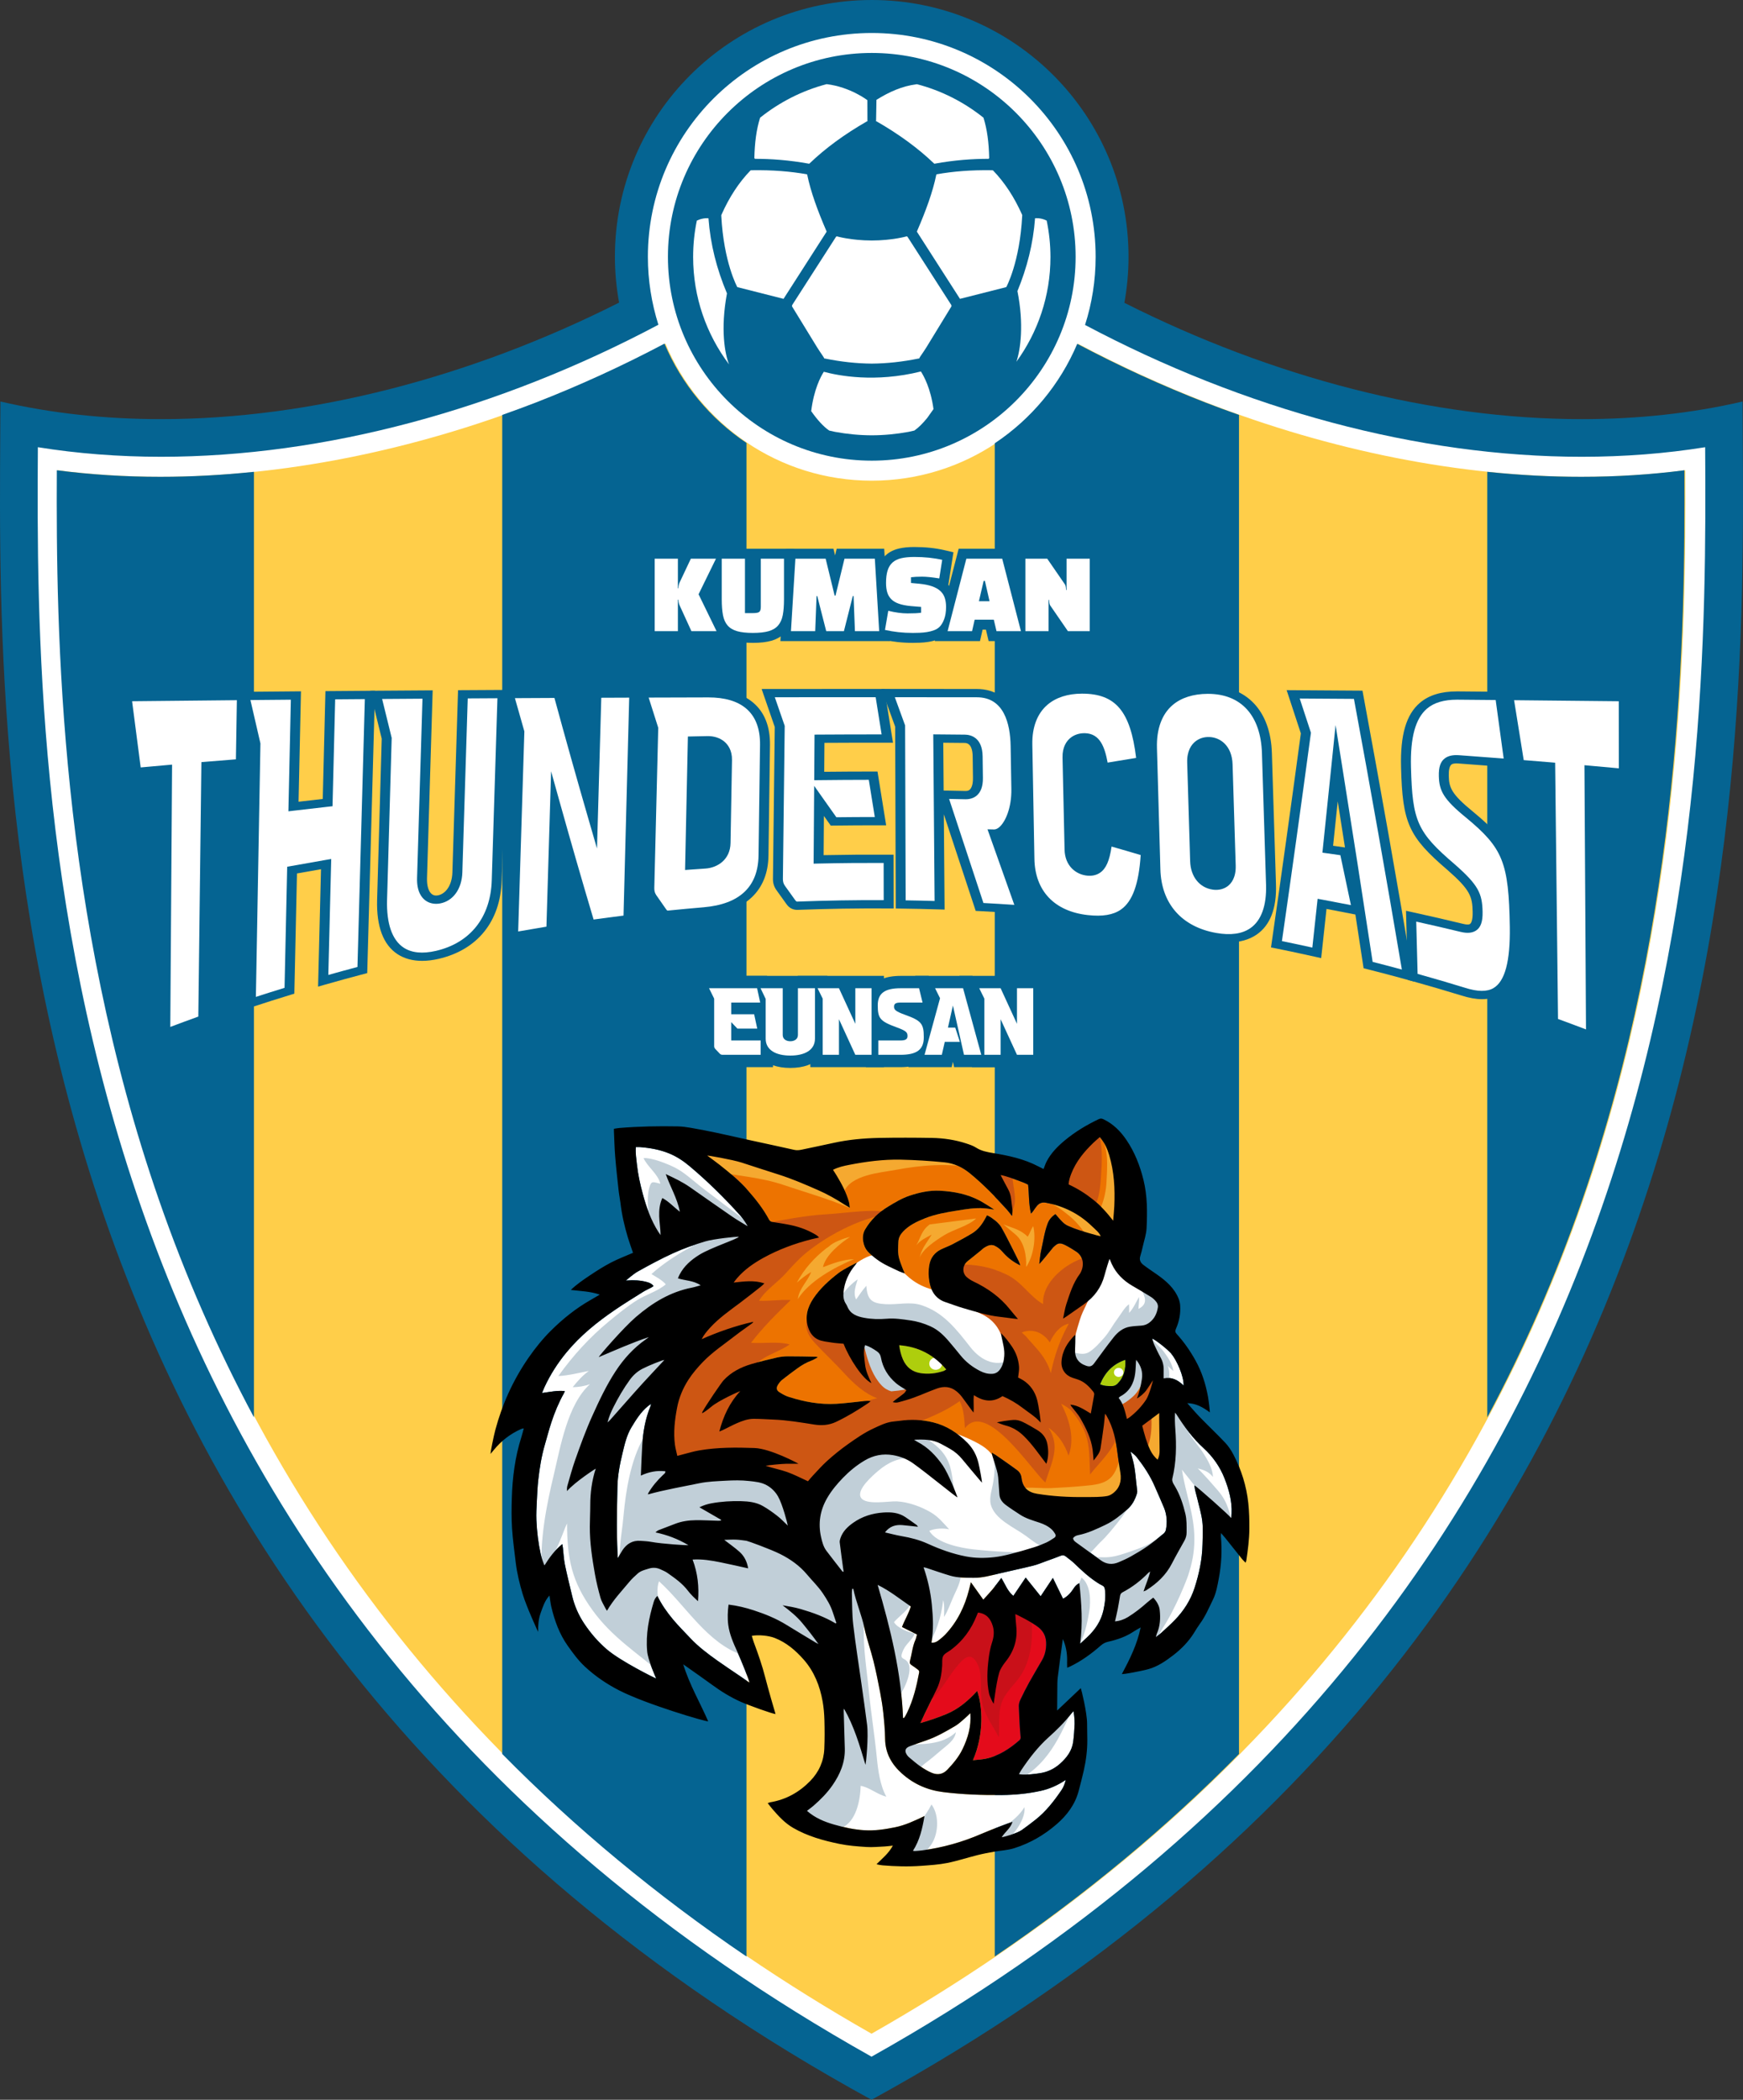<?xml version="1.0" encoding="UTF-8"?><svg id="_레이어_2" xmlns="http://www.w3.org/2000/svg" viewBox="0 0 550.706 663.412"><rect x="0" y="0" width="550.706" height="663.412" fill="#333333" stroke="none"/><g id="_레이어_1-2"><path d="M550.574,126.859c-16.197,3.763-33.251,5.567-50.765,5.567-47.111,0-97.641-13.102-144.563-36.752,.857-4.719,1.317-9.574,1.317-14.537C356.564,36.328,320.263,0,275.444,0s-81.165,36.328-81.165,81.138c0,4.936,.478,9.781,1.326,14.473-46.975,23.677-97.56,36.815-144.716,36.815-17.514,0-34.55-1.805-50.756-5.567C-.119,230.302-12.409,505.829,275.354,663.412,563.135,505.829,550.818,230.302,550.574,126.859" style="fill:#056492;"/><path d="M538.754,141.296c-12.515,2.012-25.554,3.023-38.945,3.023h-.036c-51.695,0-106.629-14.952-156.952-41.652,2.175-6.795,3.348-14.013,3.348-21.53,0-39.08-31.672-70.716-70.725-70.716s-70.743,31.636-70.743,70.716c0,7.471,1.182,14.681,3.321,21.466-50.368,26.736-105.356,41.715-157.132,41.715-13.373,0-26.42-1.011-38.927-3.023-.695,110.157-.018,360.707,263.4,508.509,263.418-147.802,264.067-398.352,263.391-508.509" style="fill:#fff;"/><path d="M275.444,145.546c-35.534,0-64.408-28.902-64.408-64.408s28.875-64.408,64.408-64.408,64.399,28.893,64.399,64.408-28.893,64.408-64.399,64.408" style="fill:#056492;"/><path d="M295.088,51.631l.135,.099c6.443-1.173,12.091-1.552,17.144-1.552l.171-.235c-.108-4.864-.632-9.014-1.805-12.759-6.109-4.882-13.237-8.563-21.042-10.584-4.737,.614-8.744,2.436-12.777,4.945l-.117,6.795,.171,.009c7.11,4.088,13.138,8.509,18.119,13.282" style="fill:#fff;"/><path d="M255.665,51.731l.126-.099c4.972-4.773,10.99-9.195,18.11-13.282l.171-.009-.018-6.686s-5.405-4.169-12.867-5.071c-7.787,2.039-14.934,5.721-21.033,10.602-1.173,3.745-1.705,7.895-1.814,12.75l.18,.244c5.053,0,10.675,.379,17.144,1.552" style="fill:#fff;"/><path d="M229.687,92.697c-3.248-7.715-5.225-15.439-5.847-23.74,0,0-1.714-.217-3.672,.749-.776,3.7-1.173,7.553-1.173,11.505,0,12.687,4.214,24.417,11.297,33.855l.036,.018c-1.263-3.131-2.779-10.954-.641-22.387" style="fill:#fff;"/><path d="M261.133,73.053c-2.788-6.47-4.972-12.389-6.091-17.857l-.09-.126c-5.225-.92-10.765-1.39-17.514-1.281l-.298,.045c-3.636,3.754-6.722,8.419-9.222,14.085l-.027,.189c.749,14.816,5.062,22.603,5.062,22.603l14.609,3.709,13.598-21.196" style="fill:#fff;"/><path d="M260.294,117.457c-.975,1.489-3.149,5.576-3.997,12.443,1.967,2.797,3.907,4.918,5.694,6.136,.614,.144,1.209,.289,1.832,.406,3.898,.713,7.778,1.083,11.622,1.092,3.844-.009,7.733-.379,11.631-1.092,.605-.117,1.209-.28,1.814-.406,1.281-.884,2.662-2.256,4.079-3.997l1.976-2.788c-.911-6.641-3.095-10.494-3.979-11.884-14.464,3.609-26.141,1.326-30.67,.09" style="fill:#fff;"/><path d="M286.75,74.839l-.226-.18s-4.575,1.326-11.081,1.326-11.099-1.326-11.099-1.326l-.217,.18-13.833,21.539-.063,.406,7.95,12.976c1.182,1.877,2.039,2.978,2.283,3.519h.189c5.026,1.02,9.917,1.57,14.789,1.606,4.855-.036,9.754-.587,14.78-1.606h.18c.226-.541,1.11-1.642,2.283-3.519l7.931-12.976-.045-.406" style="fill:#fff;"/><path d="M322.97,67.919c-2.518-5.676-5.603-10.332-9.231-14.085l-.307-.045c-6.731-.108-12.299,.361-17.523,1.281l-.081,.126c-1.119,5.468-3.294,11.387-6.091,17.857l-.027,.171,13.598,21.196,14.627-3.709s4.286-7.787,5.035-22.603" style="fill:#fff;"/><path d="M331.894,81.21c0-3.952-.424-7.796-1.191-11.505-1.949-.993-3.672-.749-3.672-.749-.605,8.049-2.508,15.565-5.585,23.055l.018-.009c2.093,10.449,.975,18.471-.334,22.297,6.758-9.303,10.765-20.754,10.765-33.089" style="fill:#fff;"/><path d="M500.116,379.358c-38.945,111.988-114.551,200.507-224.753,263.192-110.211-62.685-185.826-151.204-224.78-263.201C18.947,288.394,17.991,199.848,18.235,148.578c10.611,1.381,21.566,2.066,32.655,2.066,38.105,0,79.125-8.112,118.657-23.452,13.788-5.369,27.413-11.604,40.677-18.624,10.72,25.446,35.877,43.303,65.221,43.303s54.447-17.83,65.193-43.24c13.21,7.002,26.772,13.21,40.506,18.552,39.513,15.349,80.551,23.461,118.666,23.461,11.108,0,22.062-.686,32.664-2.066,.235,51.27-.722,139.852-32.358,230.78" style="fill:#ffce49;"/><g><path d="M158.679,554.167c22.959,23.298,48.696,44.645,77.171,63.984V139.945c-11.428-7.655-20.504-18.549-25.907-31.377-13.264,7.02-26.889,13.255-40.677,18.624-3.517,1.365-7.049,2.651-10.586,3.901v423.073Z" style="fill:#056492;"/><path d="M314.295,618.162c28.476-19.34,54.213-40.688,77.171-63.986V131.094c-3.543-1.253-7.081-2.542-10.603-3.911-13.733-5.342-27.296-11.55-40.506-18.552-5.44,12.863-14.572,23.777-26.062,31.425v478.105Z" style="fill:#056492;"/><path d="M80.235,149.072c-10.016,1.039-19.916,1.572-29.626,1.572-11.09,0-22.044-.686-32.655-2.066-.244,51.271,.713,139.816,32.349,230.771,8.31,23.894,18.305,46.709,29.933,68.443V149.072Z" style="fill:#056492;"/><path d="M532.193,148.578c-10.602,1.381-21.557,2.066-32.664,2.066-9.707,0-19.605-.533-29.618-1.57V447.793c11.625-21.732,21.617-44.544,29.925-68.435,31.636-90.928,32.592-179.51,32.358-230.78Z" style="fill:#056492;"/></g><g><g><path d="M43.058,243.909c-1.012-7.798-2.035-15.679-3.071-23.644,12.143-.133,24.291-.256,36.443-.369-.115,7.069-.231,14.138-.346,21.207-3.635,.284-7.267,.576-10.896,.876-.324,26.691-.648,53.382-.972,80.073-4.016,1.439-8.016,2.921-11.998,4.445,.191-27.821,.381-55.641,.572-83.462-3.247,.285-6.491,.576-9.732,.873Z" style="fill:#fff;"/><path d="M50.633,328.545l.576-84.053c-2.661,.235-5.321,.475-7.979,.719l-1.564,.143-3.426-26.379,1.727-.019c12.144-.133,24.293-.256,36.446-.369l1.609-.015-.387,23.724-1.404,.11c-3.165,.247-6.326,.501-9.486,.76l-.968,79.751-.94,.337c-4.002,1.434-8.028,2.926-11.963,4.432l-2.24,.857Zm3.738-86.964l-.568,82.875c2.929-1.107,5.896-2.202,8.854-3.269l.976-80.394,1.401-.116c3.165-.262,6.331-.517,9.5-.767l.305-18.689c-11.036,.103-22.073,.214-33.103,.335l2.715,20.91c2.723-.248,5.449-.492,8.176-.731l1.745-.153Z" style="fill:#056492;"/></g><g><path d="M104.362,219.656c4.173-.033,8.345-.065,12.519-.096-.799,28.973-1.597,57.946-2.396,86.919-4.134,1.088-8.256,2.218-12.364,3.392,.305-12.288,.611-24.575,.916-36.863-3.59,.614-7.173,1.248-10.75,1.901-.278,12.705-.557,25.41-.835,38.115-4.084,1.247-8.154,2.537-12.21,3.87,.49-27.3,.979-54.601,1.469-81.901-1.155-4.974-2.316-10.008-3.482-15.103,5.422-.05,10.844-.098,16.268-.144-.256,11.691-.512,23.383-.769,35.074,3.593-.426,7.191-.84,10.793-1.241,.281-11.307,.562-22.615,.843-33.922Z" style="fill:#fff;"/><path d="M77.636,318.829l1.501-83.72c-1.146-4.932-2.296-9.922-3.453-14.974l-.352-1.537,1.877-.017c5.423-.05,10.845-.098,16.269-.144l1.615-.014-.764,34.886c2.547-.299,5.096-.592,7.646-.878l.846-34.07,1.523-.012c4.173-.034,8.346-.066,12.52-.096l1.621-.012-2.459,89.207-1.072,.282c-4.136,1.088-8.284,2.227-12.328,3.382l-2.126,.608,.922-37.096c-2.526,.438-5.068,.888-7.592,1.345l-.832,37.977-1.01,.309c-4.078,1.246-8.174,2.544-12.174,3.859l-2.181,.717Zm1.486-97.647c1.048,4.571,2.091,9.091,3.13,13.563l.031,.133-.002,.136-1.434,79.951c2.992-.971,6.025-1.929,9.054-2.86l.838-38.253,1.212-.221c3.574-.652,7.198-1.293,10.77-1.904l1.927-.33-.911,36.634c3.037-.855,6.12-1.698,9.203-2.516l2.333-84.632c-3.124,.023-6.248,.047-9.372,.072l-.839,33.774-1.334,.149c-3.597,.401-7.19,.814-10.779,1.24l-1.825,.217,.772-35.265c-4.258,.037-8.515,.074-12.773,.113Zm24.397,32.397h0Z" style="fill:#056492;"/></g><g><path d="M146.25,219.363c4.175-.025,8.349-.049,12.524-.072-.612,19.63-1.223,39.259-1.835,58.889-.415,13.407-8.366,21.105-18.793,23.508-10.424,2.415-17.844-2.425-17.426-17.37,.486-17.021,.972-34.042,1.458-51.064-1.12-4.521-2.241-9.09-3.364-13.709,5.425-.04,10.851-.077,16.277-.113-.583,19.321-1.167,38.642-1.75,57.963-.156,5.203,2.323,7.318,5.342,6.774,3.018-.546,5.665-3.502,5.821-8.531,.582-18.759,1.163-37.517,1.745-56.276Z" style="fill:#fff;"/><path d="M133.377,303.582c-2.976,0-5.596-.7-7.73-2.085-4.548-2.952-6.733-8.742-6.496-17.21l1.454-50.914c-1.108-4.475-2.218-8.996-3.329-13.567l-.378-1.555,1.903-.014c5.426-.04,10.852-.077,16.279-.113l1.623-.011-1.791,59.316c-.075,2.502,.52,4.377,1.632,5.145,.496,.343,1.088,.445,1.807,.317,2.181-.395,4.445-2.8,4.584-7.285l1.784-57.542,15.667-.09-1.877,60.241c-.398,12.891-7.667,21.906-19.944,24.735-1.822,.422-3.558,.632-5.188,.632Zm-12.644-82.741c.996,4.089,1.991,8.138,2.985,12.149l.036,.146-1.462,51.213c-.21,7.486,1.618,12.701,5.285,15.082,2.521,1.636,5.936,1.972,10.15,.996,10.853-2.501,17.283-10.621,17.643-22.28l1.793-57.537-9.382,.054-1.705,55.009c-.161,5.193-2.931,9.031-7.059,9.777-1.65,.298-3.24-.006-4.474-.858-1.335-.921-2.899-2.922-2.77-7.227l1.71-56.61c-4.25,.029-8.5,.058-12.749,.088Z" style="fill:#056492;"/></g><g><path d="M188.442,219.15c3.986-.016,7.973-.031,11.96-.045-.619,23.77-1.239,47.541-1.858,71.311-4.062,.495-8.119,1.028-12.17,1.601-3.702-12.403-7.362-25.066-10.992-38.049-.399,13.298-.799,26.595-1.198,39.893-4.037,.651-8.067,1.34-12.09,2.069,.668-21.569,1.336-43.138,2.004-64.708-1.131-3.945-2.26-7.925-3.388-11.94,5.238-.028,10.477-.054,15.715-.078,3.606,13.279,7.239,26.22,10.911,38.883,.368-12.978,.737-25.957,1.105-38.936Z" style="fill:#fff;"/><path d="M160.474,297.562l2.051-66.204c-1.116-3.893-2.229-7.819-3.341-11.779l-.448-1.597,1.967-.011c5.239-.028,10.478-.055,15.717-.078l1.262-.006,.279,1.026c2.648,9.749,5.36,19.495,8.094,29.086l.855-30.153,15.1-.058-1.922,73.761-1.314,.16c-4.034,.491-8.117,1.028-12.135,1.596l-1.435,.203-.351-1.178c-2.76-9.25-5.509-18.685-8.203-28.159l-.924,30.772-1.24,.2c-4.014,.647-8.07,1.341-12.055,2.063l-1.955,.354Zm2.216-76.983c.978,3.472,1.957,6.918,2.937,10.337l.048,.167-1.958,63.215c2.963-.527,5.955-1.038,8.93-1.523l1.474-49.091,2.792,9.986c3.46,12.374,7.036,24.767,10.635,36.854,3.139-.436,6.309-.853,9.456-1.243l1.794-68.862-8.821,.034-1.352,47.644-2.813-9.704c-3.591-12.385-7.168-25.123-10.637-37.876-4.161,.019-8.323,.04-12.484,.062Z" style="fill:#056492;"/></g><g><path d="M241.704,235.385c-.158,11.633-.316,23.267-.474,34.9-.147,11.724-8.106,16.76-18.779,17.674-3.75,.315-7.496,.662-11.239,1.042-.873,.089-1.561-.246-2.121-1.085-1.047-1.494-2.093-2.993-3.136-4.497-.559-.844-.826-1.72-.795-2.952,.413-16.791,.826-33.581,1.238-50.372-1.167-3.645-2.33-7.31-3.489-10.999,6.967-.024,13.935-.044,20.903-.061,10.417-.006,18.041,4.634,17.892,16.35Zm-12,4.747c.074-4.218-2.751-6.319-6.185-6.253-1.546,.031-3.091,.064-4.637,.098-.278,13.155-.557,26.31-.835,39.465,1.565-.114,3.131-.223,4.697-.327,3.481-.237,6.422-2.555,6.495-6.773,.155-8.737,.31-17.473,.465-26.21Z" style="fill:#fff;"/><path d="M210.939,290.324c-1.018,0-2.274-.354-3.22-1.772-1.032-1.471-2.079-2.972-3.124-4.479-.735-1.109-1.04-2.223-1.006-3.634l1.234-50.186c-1.148-3.588-2.292-7.196-3.433-10.826l-.513-1.634,2.026-.007c6.969-.024,13.937-.044,20.905-.061h.021c6.013,0,10.762,1.434,14.121,4.262,3.608,3.037,5.399,7.55,5.324,13.412h0s-.473,34.901-.473,34.901c-.14,11.124-7.311,17.858-20.19,18.961-3.735,.313-7.505,.663-11.209,1.039-.147,.015-.303,.024-.464,.024Zm-5.996-69.926c.988,3.136,1.979,6.255,2.972,9.359l.057,.179-1.243,50.557c-.023,.95,.151,1.613,.6,2.292,1.027,1.481,2.072,2.978,3.117,4.47,.315,.471,.46,.456,.575,.446,3.726-.379,7.518-.731,11.272-1.046,11.398-.976,17.242-6.489,17.367-16.384l.473-34.901c.065-5.136-1.42-9.019-4.416-11.541-2.747-2.313-6.746-3.486-11.885-3.486h-.019c-6.289,.015-12.579,.033-18.871,.054Zm36.762,14.987h0Zm-25.258,39.487l.893-42.17,6.142-.132c2.073-.037,3.952,.566,5.332,1.706,1.153,.953,2.516,2.746,2.462,5.875l-.465,26.21c-.09,5.201-4.052,7.795-7.938,8.059-1.565,.104-3.127,.213-4.689,.326l-1.737,.126Zm3.98-39.618l-.778,36.76c.99-.07,1.98-.138,2.971-.204,3.059-.208,4.995-2.311,5.05-5.487l.465-26.21c.031-1.748-.499-3.123-1.533-3.977-.778-.643-1.825-.98-3.045-.948l-3.129,.066Zm9.278,4.878h0Z" style="fill:#056492;"/></g><g><path d="M258.647,271.525c7.367-.162,14.738-.223,22.108-.184,.008,4.792,.017,9.583,.025,14.375-9.597-.065-19.195,.084-28.784,.447-.877,.034-1.575-.33-2.15-1.168-1.075-1.496-2.148-2.992-3.218-4.489-.574-.839-.854-1.69-.84-2.868,.191-16.042,.381-32.084,.572-48.126-1.217-3.496-2.428-7-3.635-10.515,11.773-.018,23.546-.027,35.319-.026,.763,4.791,1.53,9.582,2.302,14.374-7.144-.011-14.287,.008-21.43,.056-.028,3.924-.055,7.848-.083,11.772,5.68-.065,11.36-.099,17.041-.101,.767,4.79,1.538,9.581,2.313,14.373-4.941-.008-9.883,.019-14.824,.082-1.533-2.16-3.061-4.319-4.586-6.479-.043,6.159-.087,12.318-.13,18.477Z" style="fill:#fff;"/><path d="M251.888,287.474c-1.021,0-2.382-.338-3.405-1.829-1.06-1.474-2.133-2.971-3.204-4.468-.755-1.104-1.077-2.192-1.061-3.551l.57-47.934c-1.196-3.436-2.386-6.88-3.572-10.335l-.572-1.666,2.079-.003c11.773-.018,23.541-.024,35.323-.026h1.376l.181,1.137c.763,4.79,1.53,9.581,2.301,14.372l.239,1.486-1.799-.003c-6.574-.01-13.25,.006-19.865,.046l-.064,9.146c5.14-.054,10.333-.081,15.461-.084h1.375s.182,1.136,.182,1.136c.767,4.79,1.538,9.58,2.313,14.371l.241,1.487-1.801-.003c-4.907-.006-9.888,.019-14.797,.082l-.912,.012-.464-.654c-.566-.798-1.132-1.596-1.697-2.394l-.087,12.382c6.829-.136,13.731-.185,20.538-.15l1.558,.009,.029,16.995-1.585-.011c-9.531-.065-19.187,.085-28.7,.445-.058,.002-.119,.003-.179,.003Zm-7.081-67.17c1.017,2.955,2.037,5.902,3.061,8.844l.064,.185-.002,.193-.572,48.126c-.011,.893,.173,1.533,.634,2.207,1.055,1.474,2.127,2.969,3.201,4.464,.374,.545,.584,.541,.731,.532,9.042-.342,18.208-.5,27.283-.456l-.02-11.755c-6.806-.022-13.696,.04-20.498,.19l-1.622,.036,.174-24.581,2.891,4.096c1.37,1.942,2.743,3.882,4.12,5.823,4.031-.048,8.102-.072,12.139-.072-.633-3.918-1.263-7.835-1.891-11.752-5.2,.006-10.456,.04-15.645,.1l-1.601,.018,.101-14.399,1.549-.01c6.53-.043,13.133-.062,19.647-.058-.63-3.918-1.257-7.836-1.881-11.754-10.666-.02-21.242,.007-31.861,.023Z" style="fill:#056492;"/></g><g><path d="M322.635,287.356c-4.376-.314-8.756-.583-13.138-.808-3.948-11.939-7.847-23.745-11.696-35.47,2.403,.04,4.807,.087,7.21,.141,2.653,.061,4.013-1.867,3.968-5.408-.029-2.281-.058-4.561-.087-6.842-.045-3.54-1.446-5.524-4.081-5.551-2.788-.03-5.576-.056-8.364-.077,.141,17.561,.282,35.122,.423,52.683-4.094-.13-8.189-.22-12.285-.272-.061-18.788-.122-37.575-.182-56.363-1.27-3.475-2.534-6.948-3.793-10.418,9.343,.002,18.686,.01,28.028,.024,7.855-.003,12.057,5.887,12.246,16.713,.077,4.504,.153,9.008,.23,13.512,.14,8.04-3.34,14.227-6.99,14.153,2.816,7.923,5.654,15.911,8.513,23.983Z" style="fill:#fff;"/><path d="M324.792,288.824l-2.292-.164c-4.346-.312-8.753-.583-13.099-.805l-1.12-.057-.299-.902c-3.291-9.956-6.55-19.819-9.774-29.62l.242,30.109-1.641-.052c-4.063-.129-8.185-.22-12.25-.271l-1.543-.02-.185-57.456c-1.247-3.414-2.49-6.826-3.727-10.236l-.613-1.689h2.116c9.344,.002,18.688,.01,28.032,.024h.006c5.04,0,13.533,2.34,13.807,18.003l.229,13.513c.105,6.041-1.785,11.561-4.817,14.064-.559,.462-1.154,.815-1.77,1.053,2.662,7.492,5.344,15.042,8.045,22.667l.651,1.839Zm-14.078-3.524c3.243,.172,6.515,.37,9.765,.592-2.639-7.447-5.26-14.825-7.862-22.146l-.612-1.725,2.156,.044c.542-.013,1.123-.352,1.495-.66,1.946-1.606,3.993-6.098,3.886-12.165l-.229-13.513c-.123-7.036-2.075-15.423-10.669-15.423h-.005c-8.641-.013-17.277-.02-25.913-.023,1.056,2.908,2.115,5.816,3.179,8.727l.067,.185v.193s.179,55.078,.179,55.078c3.039,.046,6.1,.113,9.138,.202l-.422-52.646,1.595,.012c2.79,.021,5.581,.047,8.37,.077,1.667,.017,5.553,.719,5.631,6.846l.088,6.842c.033,2.602-.644,4.491-2.013,5.613-.934,.764-2.177,1.149-3.568,1.118-1.698-.038-3.397-.073-5.096-.104,3.57,10.873,7.187,21.818,10.842,32.875Zm-12.565-35.525c2.302,.04,4.603,.085,6.904,.136,.722,.016,1.079-.202,1.281-.368,.414-.34,1.105-1.275,1.075-3.717l-.088-6.842c-.025-1.93-.484-4.235-2.53-4.256-2.255-.025-4.509-.046-6.764-.064l.122,15.111Z" style="fill:#056492;"/></g><g><path d="M325.255,271.372c-.22-12.05-.44-24.099-.659-36.149-.206-11.858,7.377-17.361,17.219-17.378,12.122-.021,17.146,6.837,18.844,22.659-4.003,.669-8.01,1.331-12.021,1.992-1.015-6.218-2.408-9.456-5.896-9.536-3.031-.068-5.556,2.066-5.463,6.357,.214,9.699,.429,19.399,.643,29.098,.094,4.291,2.75,6.682,5.821,6.949,3.881,.338,5.355-3.044,6.11-9.659,4.059,1.139,8.118,2.32,12.175,3.546-.87,16.274-5.707,22.595-18.51,21.166-10.072-1.101-18.059-7.182-18.264-19.046Z" style="fill:#fff;"/><path d="M346.807,291.922c-1.102,0-2.267-.069-3.497-.206-12.09-1.322-19.428-8.921-19.625-20.324l-.659-36.149c-.107-6.188,1.873-11.186,5.728-14.453,3.273-2.774,7.789-4.245,13.059-4.254h.058c12.638,0,18.535,6.915,20.353,23.852l.126,1.17-1.381,.231c-4.005,.669-8.013,1.331-12.025,1.992l-1.636,.269-.225-1.377c-1.13-6.917-2.569-8.362-4.383-8.403-.89-.023-1.686,.234-2.318,.756-1.029,.851-1.573,2.367-1.531,4.269l.643,29.097c.07,3.218,1.802,5.444,4.413,5.671,.701,.059,1.217-.047,1.664-.351,1.742-1.188,2.387-5.209,2.721-8.13l.187-1.643,1.877,.526c4.103,1.152,8.211,2.348,12.209,3.556l1.085,.328-.052,.961c-.572,10.7-2.864,16.893-7.433,20.078-2.431,1.696-5.513,2.534-9.357,2.534Zm-4.936-72.768h-.052c-4.411,.007-8.154,1.208-10.826,3.472-3.252,2.757-4.921,7.106-4.826,12.578l.659,36.149c.175,10.136,6.333,16.612,16.897,17.767,4.604,.515,8.011-.056,10.425-1.74,3.657-2.551,5.653-8.037,6.254-17.227-3.025-.908-6.108-1.808-9.198-2.685-.667,4.54-1.761,6.984-3.645,8.269-1.1,.75-2.44,1.065-3.979,.929-3.515-.305-7.113-2.968-7.228-8.227l-.643-29.098c-.074-3.363,1.298-5.215,2.46-6.176,1.229-1.016,2.862-1.551,4.614-1.514,4.797,.11,6.288,4.473,7.174,9.293,3.004-.496,6.005-.992,9.005-1.492-1.786-14.765-6.492-20.299-17.091-20.299Z" style="fill:#056492;"/></g><g><path d="M363.972,236.337c-.349-12.559,7.171-18.398,17.584-18.428,10.415-.042,18.299,6.282,18.727,20.032,.432,13.849,.864,27.698,1.296,41.547,.427,13.758-7.094,18.443-17.638,16.56-10.546-1.87-18.539-8.784-18.886-21.351-.361-12.787-.722-25.573-1.083-38.36Zm13.629,35.75c.137,4.594,2.797,7.275,5.843,7.701,3.046,.425,5.554-1.599,5.407-6.326-.329-10.651-.658-21.303-.988-31.954-.146-4.727-2.787-7.231-5.812-7.338-3.024-.108-5.523,2.147-5.386,6.741,.312,10.392,.623,20.784,.935,31.176Z" style="fill:#fff;"/><path d="M388.14,297.75c-1.435,0-2.948-.14-4.528-.422-12.454-2.208-19.791-10.446-20.127-22.601l-1.083-38.36c-.187-6.764,1.772-11.953,5.824-15.422,3.303-2.827,7.91-4.33,13.325-4.346,.037,0,.077,0,.115,0,12.229,0,19.772,7.957,20.188,21.308l1.295,41.547c.234,7.535-1.814,12.854-6.087,15.811-2.381,1.648-5.415,2.485-8.921,2.485Zm-22.597-61.444l1.083,38.36c.3,10.84,6.73,18.166,17.643,20.101,4.528,.81,8.161,.3,10.787-1.517,3.446-2.384,5.158-7.131,4.954-13.728l-1.295-41.547c-.372-11.926-6.586-18.758-17.053-18.758-.033,0-.064,0-.098,0-4.553,.013-8.386,1.242-11.087,3.554-3.393,2.905-5.099,7.585-4.933,13.535h0Zm18.667,44.844c-.336,0-.679-.024-1.025-.072-4.201-.587-7.009-4.104-7.154-8.96l-.935-31.175c-.11-3.683,1.32-5.647,2.539-6.645,1.223-1.002,2.77-1.501,4.485-1.437,3.511,.124,7.136,2.836,7.314,8.612l.988,31.954c.119,3.818-1.357,5.705-2.614,6.617-1.003,.726-2.254,1.106-3.597,1.106Zm-2.365-45.676c-.773,0-1.448,.233-2.008,.692-1.096,.898-1.664,2.571-1.599,4.712l.935,31.176c.12,4.029,2.363,6.139,4.533,6.442,.804,.111,1.493-.031,2.042-.428,1.057-.766,1.603-2.39,1.536-4.573l-.988-31.954c-.11-3.539-1.841-5.976-4.309-6.064-.047-.002-.094-.003-.141-.003Z" style="fill:#056492;"/></g><g><path d="M432.258,304.91c-3.298-21.755-6.615-43.003-9.938-63.783-.938,9.15-1.876,18.208-2.813,27.178,1.782,.249,3.563,.502,5.343,.761,1.313,6.152,2.624,12.364,3.933,18.636-3.684-.737-7.375-1.447-11.073-2.13-.559,5.188-1.118,10.347-1.678,15.476-4.232-.948-8.475-1.851-12.728-2.711,3.117-21.609,6.209-43.821,9.298-66.721-1.339-4.12-2.679-8.199-4.018-12.241,6.85,.042,13.699,.087,20.547,.136,5.275,28.441,10.521,57.965,15.697,88.712-4.177-1.148-8.367-2.252-12.57-3.312Z" style="fill:#fff;"/><path d="M446.734,310.125l-2.398-.659c-4.154-1.142-8.37-2.254-12.532-3.304l-.975-.246-.128-.842c-.812-5.355-1.634-10.738-2.464-16.136-3.018-.603-6.079-1.195-9.122-1.765-.506,4.689-1.011,9.353-1.517,13.993l-.17,1.55-1.803-.404c-4.196-.939-8.466-1.85-12.691-2.704l-1.356-.274,.167-1.154c3.051-21.157,6.167-43.517,9.264-66.462-1.313-4.036-2.626-8.033-3.939-11.994l-.553-1.671,2.079,.013c6.852,.042,13.7,.087,20.549,.136l1.334,.009,.204,1.1c5.489,29.591,10.771,59.444,15.7,88.731l.351,2.084Zm-13.045-6.221c3.068,.779,6.161,1.59,9.233,2.421-4.766-28.243-9.857-56.997-15.14-85.515-5.709-.04-11.421-.078-17.132-.113,1.156,3.496,2.312,7.022,3.468,10.576l.078,.241-.034,.248c-3.051,22.623-6.123,44.679-9.133,65.577,3.2,.655,6.42,1.339,9.607,2.043,.503-4.619,1.006-9.261,1.509-13.928l.161-1.483,1.743,.322c2.917,.539,5.86,1.1,8.776,1.674-1.108-5.299-2.219-10.555-3.33-15.769-1.415-.204-2.831-.405-4.248-.603l-1.43-.2,.126-1.205c.938-8.969,1.875-18.026,2.814-27.175l1.223-11.927,1.899,11.866c3.359,20.997,6.658,42.171,9.812,62.95Zm-12.492-36.69c1.251,.176,2.503,.355,3.752,.537-.76-4.856-1.524-9.714-2.294-14.569-.486,4.701-.971,9.379-1.458,14.032Z" style="fill:#056492;"/></g><g><path d="M478.596,292.825c.272,18.292-4.53,24.219-16.26,20.491-5.307-1.63-10.638-3.188-15.99-4.674-.165-6.391-.331-12.781-.496-19.172,5.368,1.175,10.719,2.407,16.051,3.696,3.689,.902,5.045-.626,4.957-5.062-.11-5.286-1.034-7.7-8.339-14.1-12.065-10.323-13.841-14.167-14.284-31.613-.419-15.862,4.469-22.654,16.192-22.636,4.513,.038,9.026,.078,13.538,.12,.974,7.021,1.943,14.101,2.906,21.239-5.33-.417-10.666-.818-16.008-1.201-3.567-.25-4.778,1.275-4.686,5.24,.091,4.104,1.005,6.443,8.156,12.26,12.224,10.115,13.933,15.107,14.265,35.412Z" style="fill:#fff;"/><path d="M468.248,315.689c-1.911,0-4.06-.384-6.471-1.15-5.231-1.607-10.595-3.175-15.927-4.656l-1.05-.291-.566-21.829,2.014,.441c5.357,1.172,10.771,2.419,16.091,3.705,.705,.172,1.634,.319,2.072,.043,.352-.223,.934-1.018,.877-3.827-.101-4.844-.736-6.938-7.907-13.219-12.339-10.558-14.266-14.81-14.717-32.488-.269-10.207,1.624-16.677,5.957-20.362,2.856-2.429,6.702-3.61,11.757-3.61h.052c4.526,.038,9.039,.078,13.552,.12l1.383,.013,.16,1.146c.974,7.023,1.943,14.103,2.906,21.243l.217,1.6-1.924-.15c-5.326-.417-10.658-.817-15.996-1.201-1.553-.11-1.995,.229-2.137,.34-.604,.472-.887,1.673-.844,3.57,.082,3.69,.8,5.749,7.683,11.348,12.33,10.202,14.394,15.294,14.739,36.332v.002c.181,12.164-1.829,18.806-6.517,21.534-1.543,.898-3.333,1.347-5.402,1.347Zm-20.356-7.997c5.017,1.403,10.054,2.88,14.987,4.396,3.991,1.267,6.92,1.301,8.972,.107,3.644-2.121,5.337-8.452,5.175-19.354-.332-20.335-2.138-24.849-13.801-34.5-7.198-5.856-8.517-8.541-8.62-13.165-.064-2.782,.502-4.488,1.836-5.53,1.073-.84,2.558-1.182,4.552-1.039,4.706,.338,9.406,.689,14.1,1.053-.839-6.208-1.682-12.37-2.53-18.489-4.051-.037-8.101-.072-12.153-.107h-.044c-4.155,0-7.269,.924-9.504,2.825-3.649,3.105-5.305,9.147-5.058,18.473,.437,17.142,1.989,20.588,13.839,30.728,7.499,6.569,8.664,9.233,8.785,14.991,.062,3.149-.59,4.985-2.115,5.954-1.203,.765-2.791,.891-4.854,.388-4.625-1.118-9.324-2.207-13.994-3.243l.427,16.512Z" style="fill:#056492;"/></g><g><path d="M480.032,241.363c-1.143-7.227-2.294-14.382-3.452-21.464,12.152,.113,24.3,.236,36.443,.369,.006,7.981,.012,15.963,.018,23.944-3.614-.336-7.232-.665-10.853-.986,.165,28.023,.33,56.046,.495,84.069-3.976-1.539-7.97-3.035-11.981-4.489-.303-26.882-.605-53.765-.908-80.647-3.252-.272-6.506-.537-9.763-.796Z" style="fill:#fff;"/><path d="M504.267,329.351l-2.244-.869c-3.923-1.519-7.942-3.025-11.946-4.476l-.935-.339-.904-80.322c-2.783-.231-5.568-.457-8.355-.679l-1.244-.099-.164-1.033c-1.143-7.226-2.293-14.378-3.451-21.459l-.245-1.503,1.819,.017c12.153,.113,24.302,.236,36.446,.369l1.549,.017,.02,26.699-1.745-.162c-3.032-.282-6.064-.559-9.1-.83l.499,84.668Zm-12.003-7.406c2.957,1.077,5.917,2.183,8.837,3.299l-.491-83.475,1.744,.155c3.041,.27,6.08,.545,9.115,.825l-.016-21.188c-11.019-.12-22.044-.232-33.072-.335,1.019,6.255,2.035,12.567,3.044,18.934,2.843,.228,5.686,.46,8.525,.697l1.401,.117,.912,80.972Z" style="fill:#056492;"/></g></g><g><polygon points="203.712 202.561 203.712 173.379 231.244 173.379 224.21 187.759 231.417 202.561 203.712 202.561" style="fill:#056492;"/><path d="M237.875,203.11c-2.352,0-4.262-.219-5.84-.671-1.874-.535-3.395-1.466-4.519-2.766-1.088-1.255-1.821-2.856-2.178-4.758-.293-1.559-.436-3.372-.436-5.541v-15.995h25.946v15.995c0,2.171-.143,3.98-.437,5.531-.357,1.883-1.085,3.478-2.165,4.74-1.126,1.317-2.651,2.257-4.531,2.794-1.579,.451-3.489,.671-5.84,.671Z" style="fill:#056492;"/><polygon points="246.565 202.561 248.355 173.379 263.334 173.379 263.843 175.469 264.352 173.379 279.366 173.379 281.116 202.561 246.565 202.561" style="fill:#056492;"/><path d="M288.437,203.11c-1.692,0-3.35-.088-4.927-.263-1.577-.176-3.119-.431-4.583-.759l-2.915-.653,2.009-11.704c-.288-.52-.521-1.076-.699-1.665-.341-1.132-.514-2.439-.514-3.884,0-1.905,.206-3.493,.63-4.856,.493-1.589,1.319-2.914,2.456-3.936,1.105-.995,2.5-1.695,4.146-2.082,1.381-.323,2.968-.48,4.856-.48,3.46,0,6.658,.335,9.505,.997l2.842,.661-1.613,10.322c.848,.893,1.47,1.931,1.853,3.096,.377,1.147,.57,2.443,.57,3.85,0,1.925-.276,3.62-.821,5.036-.578,1.505-1.303,2.664-2.216,3.545-.789,.755-1.739,1.337-2.835,1.741-.881,.324-1.821,.566-2.793,.72-.899,.141-1.808,.23-2.706,.264-.826,.033-1.575,.049-2.242,.049Z" style="fill:#056492;"/><polygon points="312.359 202.561 311.505 198.927 310.456 198.927 309.63 202.561 295.341 202.561 302.888 173.379 319.08 173.379 326.63 202.561 312.359 202.561" style="fill:#056492;"/><polygon points="305.333 193.095 308.294 180.401 313.688 180.401 316.588 193.095 305.333 193.095" style="fill:#056492;"/><polygon points="335.76 202.561 334.446 200.651 334.446 202.561 320.836 202.561 320.836 173.379 332.529 173.379 333.842 175.289 333.842 173.379 347.452 173.379 347.452 202.561 335.76 202.561" style="fill:#056492;"/><path d="M214.334,189.466h-.153v9.954h-7.328v-22.9h7.328v9.343h.153c.02-.366,.061-.697,.122-.992,.061-.294,.142-.554,.244-.779l3.572-7.572h7.939l-5.496,11.236,5.679,11.664h-7.938l-3.756-8.213c-.102-.224-.184-.478-.244-.763-.061-.285-.102-.611-.122-.977Z" style="fill:#fff;"/><path d="M228.042,176.52h7.328v17.19h2.596c.936,0,1.573-.122,1.908-.367s.504-.773,.504-1.588v-15.236h7.328v12.854c0,1.954-.127,3.603-.382,4.946s-.743,2.438-1.465,3.282c-.723,.845-1.725,1.45-3.008,1.817-1.283,.367-2.942,.55-4.977,.55s-3.695-.183-4.977-.55c-1.283-.367-2.285-.967-3.008-1.802-.723-.834-1.212-1.928-1.466-3.282-.255-1.354-.382-3.008-.382-4.962v-12.854Z" style="fill:#fff;"/><polygon points="257.568 199.42 249.905 199.42 251.309 176.52 260.866 176.52 263.705 188.183 263.98 188.183 266.82 176.52 276.407 176.52 277.781 199.42 270.117 199.42 269.69 188.306 269.445 188.306 266.637 199.42 261.049 199.42 258.21 188.306 257.996 188.306 257.568 199.42" style="fill:#fff;"/><path d="M279.613,199.023l1.038-6.046c2.239,.55,4.264,.825,6.076,.825,.916,0,1.725-.015,2.427-.046,.702-.031,1.328-.086,1.878-.168v-1.832l-3.298-.275c-1.486-.142-2.728-.386-3.725-.733-.997-.346-1.796-.819-2.397-1.42-.601-.6-1.028-1.323-1.283-2.168s-.381-1.837-.381-2.977c0-1.567,.163-2.875,.488-3.923,.326-1.048,.845-1.893,1.557-2.534,.713-.642,1.634-1.094,2.763-1.359,1.13-.264,2.509-.397,4.137-.397,3.237,0,6.167,.305,8.794,.916l-.916,5.862c-2.28-.366-4.102-.55-5.466-.55s-2.524,.061-3.48,.184v1.801l2.626,.244c1.608,.163,2.951,.433,4.031,.809,1.079,.377,1.949,.87,2.61,1.481,.661,.61,1.13,1.333,1.404,2.168,.275,.835,.413,1.791,.413,2.87,0,1.547-.204,2.85-.611,3.908-.407,1.059-.896,1.862-1.466,2.412-.468,.448-1.049,.799-1.74,1.054-.692,.255-1.425,.443-2.198,.565-.774,.122-1.553,.198-2.336,.229-.784,.031-1.491,.046-2.122,.046-1.588,0-3.114-.082-4.58-.244-1.465-.163-2.88-.397-4.244-.702Z" style="fill:#fff;"/><path d="M316.649,176.52h-11.328l-5.923,22.9h7.725l.825-3.633h6.045l.855,3.633h7.725l-5.924-22.9Zm-7.358,13.434l1.496-6.412h.397l1.465,6.412h-3.358Z" style="fill:#fff;"/><path d="M344.312,199.42h-6.901l-5.587-8.122c-.102-.142-.184-.356-.244-.641-.061-.285-.102-.661-.122-1.13h-.153v9.893h-7.328v-22.9h6.901l5.588,8.121c.102,.143,.183,.356,.244,.642,.061,.285,.101,.662,.122,1.129h.152v-9.892h7.328v22.9Z" style="fill:#fff;"/></g><g><path d="M228.285,337.169c-1.469,0-2.818-.594-3.796-1.671l-1.313-1.382c-1.199-1.321-1.439-2.677-1.439-3.594v-14.099l-3.989-8.095h24.608l2.667,12.339h-2.709l.9,4.164h1.021v12.339h-15.95Z" style="fill:#056492;"/><path d="M249.703,337.413c-8.628,0-11.69-4.978-11.69-9.241v-11.674l-3.908-8.17h27.289v19.844c0,4.263-3.062,9.241-11.69,9.241Z" style="fill:#056492;"/><polygon points="256.026 337.169 256.026 316.423 252.039 308.328 279.284 308.328 279.284 337.169 256.026 337.169" style="fill:#056492;"/><path d="M273.599,337.169v-12.339h2.095c-1.559-1.599-2.266-3.765-2.266-7.212,0-3.47,1.446-9.291,11.127-9.291h8.894l3.005,12.339h-2.68c1.379,1.6,2.007,3.761,2.007,7.088,0,3.516-1.464,9.414-11.274,9.414h-10.908Z" style="fill:#056492;"/><polygon points="301.452 337.169 301.072 335.477 300.687 337.169 286.995 337.169 292.851 315.794 289.146 308.328 307.26 308.328 315.151 337.169 301.452 337.169" style="fill:#056492;"/><polygon points="307.104 337.169 307.104 316.423 303.116 308.328 330.362 308.328 330.362 337.169 307.104 337.169" style="fill:#056492;"/><path d="M231.027,328.735h9.304v4.529h-12.046c-.367,0-.661-.122-.906-.392l-1.371-1.445c-.245-.269-.367-.539-.367-.906v-15.009l-1.617-3.281h15.181l.979,4.53h-9.157v3.697h7.247l.979,4.531h-6.268l-1.959-2.058v5.804Z" style="fill:#fff;"/><path d="M252.103,312.232h5.386v15.939c0,3.648-3.305,5.337-7.786,5.337s-7.785-1.689-7.785-5.337v-12.56l-1.617-3.379h7.003v14.764c0,1.322,1.102,1.984,2.399,1.984s2.4-.661,2.4-1.984v-14.764Z" style="fill:#fff;"/><polygon points="270.239 312.232 275.38 312.232 275.38 333.264 270.239 333.264 265.072 322.026 265.072 333.264 259.931 333.264 259.931 315.513 258.314 312.232 265.072 312.232 270.239 323.471 270.239 312.232" style="fill:#fff;"/><path d="M291.875,327.755c0,3.87-2.203,5.509-7.37,5.509h-7.003v-4.529h7.003c1.616,0,2.227-.417,2.227-1.395,0-1.175-.392-1.641-3.525-2.792-5.166-1.886-5.876-2.817-5.876-6.929,0-3.77,2.179-5.387,7.223-5.387h5.827l1.103,4.53h-6.929c-1.542,0-2.081,.368-2.081,1.274,0,.93,.367,1.469,3.428,2.57,5.24,1.886,5.974,2.817,5.974,7.149Z" style="fill:#fff;"/><polygon points="304.576 333.264 301.075 317.693 299.508 324.671 301.809 324.671 303.278 329.177 298.503 329.177 297.572 333.264 292.113 333.264 297.01 315.391 295.443 312.232 304.282 312.232 310.036 333.264 304.576 333.264" style="fill:#fff;"/><polygon points="321.317 312.232 326.457 312.232 326.457 333.264 321.317 333.264 316.149 322.026 316.149 333.264 311.009 333.264 311.009 315.513 309.392 312.232 316.149 312.232 321.317 323.471 321.317 312.232" style="fill:#fff;"/></g><g><path d="M310.266,468.448c0-.479-.719-4.553-1.153-6.312-.59-2.391-1.714-4.511-3.455-6.28-3.058-3.106-6.61-5.434-10.869-6.467-3.472-.842-7.017-.991-10.573-.474-.837,.122-1.687,.156-2.522,.291-2.015,.327-3.828,1.246-5.651,2.085-2.936,1.351-5.583,3.183-8.215,5.059-2.307,1.645-4.501,3.412-6.586,5.309-1.575,1.433-2.989,3.045-4.456,4.596-.548,.579-1.042,1.21-1.51,1.758-2.268-1.025-4.376-2.149-6.604-2.934-2.176-.767-4.474-1.187-6.763-1.958,.629-.187,5.027-.624,6.597-.641,1.234-.013,2.468-.003,3.756-.003-.066-.113-8.856-4.792-13.865-4.97-5.846-.208-11.7-.241-17.494,.754-1.741,.299-3.442,.828-5.161,1.258-.537,.134-1.07,.286-1.75,.47-.271-1.247-.596-2.367-.749-3.509-.524-3.923-.062-7.79,.666-11.656,.605-3.217,1.842-6.18,3.586-8.881,1.298-2.011,2.889-3.87,4.554-5.6,3.087-3.205,6.815-5.662,10.308-8.389,1.683-1.314,3.449-2.52,5.176-3.778,.188-.137,.359-.296,.484-.55-5.64,1.262-11.047,3.164-16.341,5.495,.682-1.341,1.617-2.462,2.599-3.543,2.811-3.093,6.219-5.469,9.543-7.95,2.259-1.686,4.456-3.454,6.675-5.194,.307-.241,.577-.531,1.018-.941-3.238-1.084-6.342-.627-9.723-.265,.471-.604,.763-1.013,1.09-1.392,2.324-2.693,5.188-4.689,8.275-6.395,4.818-2.663,9.939-4.549,15.265-5.901,.724-.183,1.458-.325,2.374-.528-.354-.337-.52-.556-.738-.693-2.479-1.559-5.183-2.588-8.03-3.205-1.964-.426-3.959-.71-5.945-1.024-.529-.084-.861-.306-1.115-.783-1.798-3.366-4.145-6.345-6.655-9.191-2.65-3.005-5.739-5.544-8.872-8.024-1.296-1.026-2.648-1.98-3.973-2.969-.22-.164,8.017,1.278,10.849,2.197,3.867,1.255,7.727,2.53,11.604,3.751,4.31,1.357,8.445,3.15,12.574,4.961,2.922,1.281,5.689,2.847,8.362,4.582,.465,.302,.953,.568,1.65,.981-.115-.775-.138-1.328-.282-1.846-.827-2.979-2.29-5.667-3.864-8.3-.366-.612-.769-1.202-1.177-1.838,1.707-.879,3.442-1.239,5.171-1.576,5.353-1.044,10.759-1.749,16.214-1.636,4.631,.097,9.267,.394,13.877,.848,2.962,.291,5.615,1.542,7.978,3.471,4.266,3.482,8.063,7.427,11.753,11.489,.555,.611,1.033,1.294,1.546,1.943,.086-.027,.226-1.398,.157-2.05-.118-1.122-.282-2.24-.421-3.36-.13-1.05-.413-2.043-.93-2.979-.816-1.48-1.588-2.985-2.385-4.492,.897-.018,7.507,2.294,8.69,3.034,.346,2.968,.15,6.012,.929,9.134,.267-.311,.443-.492,.591-.693,.428-.584,.808-1.21,1.276-1.759,.758-.889,1.668-1.213,2.901-.977,5.496,1.049,10.297,3.414,14.342,7.292,.612,.586,1.249,1.146,1.842,1.75,.415,.423,.775,.899,1.055,1.553-.4-.094-.804-.173-1.199-.285-1.783-.507-3.575-.984-5.339-1.551-1.301-.418-2.589-.901-3.834-1.462-1.317-.594-2.208-1.73-3.148-2.781-.261-.292-.506-.598-.776-.918-1.188,.798-1.991,1.721-2.466,3-1.046,2.817-1.422,5.786-2.087,8.687-.286,1.247-.351,2.545-.544,4.036,.295-.215,2.918-3.4,4.12-4.914,.076-.094,.136-.204,.223-.286,1.348-1.255,1.902-1.754,3.958-.692,1.178,.609,2.315,1.308,3.421,2.041,2.048,1.357,2.598,4.031,1.386,6.475-.09,.18-.18,.365-.299,.525-2.143,2.864-3.173,6.235-4.272,9.56-.463,1.401-.658,2.89-1.029,4.586,.502-.317,.798-.488,1.077-.683,1.851-1.292,3.696-2.592,5.548-3.884,3.267-2.278,5.471-5.302,6.483-9.176,.417-1.597,1.454-4.953,1.586-5.125,.244,.578,.441,1.094,.675,1.593,1.411,3.019,3.66,5.245,6.516,6.908,1.982,1.155,3.968,2.305,5.905,3.533,.664,.421,1.27,1.006,1.738,1.638,.307,.414,.505,1.075,.431,1.577-.298,2.013-1.129,3.773-2.854,4.992-.707,.5-1.493,.768-2.364,.831-1.206,.088-2.419,.148-3.61,.341-2.192,.355-3.838,1.696-5.154,3.352-2.131,2.681-4.115,5.479-6.162,8.226-.712,.956-1.368,1.158-2.505,.776-2.566-.864-3.707-2.647-3.516-5.371,.09-1.284,.067-2.575,.089-3.864,.003-.143-.037-.286-.075-.565-2.456,2.446-4.107,5.124-4.306,8.509-.141,2.392,1.2,4.302,3.453,5.072,.799,.273,1.623,.488,2.392,.828,1.704,.754,2.963,2.06,4.113,3.485,.293,.362,.476,.743,.329,1.225-.047,.152-.047,.318-.076,.477-.307,1.702-.615,3.404-.958,5.298-2.045-1.209-3.952-2.584-6.431-2.827,.068,.16,.097,.294,.171,.392,.999,1.316,2.161,2.538,2.976,3.958,1.784,3.105,3.379,6.319,3.867,9.939,.138,1.026,.185,2.064,.297,3.379,1-1.312,1.965-2.372,2.196-3.845,.381-2.429,.722-4.864,1.047-7.301,.154-1.149,.235-2.307,.367-3.651,.219,.288,.364,.442,.467,.62,2.19,3.778,3.028,7.942,3.529,12.213,.231,1.96,.554,3.909,.863,5.858,.419,2.642-.234,4.887-2.44,6.523-.5,.371-1.118,.68-1.722,.791-1.064,.194-2.158,.255-3.243,.296-1.369,.051-2.742,.018-4.114,.033-4.965,.055-9.903-.231-14.812-1.033-2.89-.472-4.551-2.009-4.905-4.931-.133-1.098-.563-1.909-1.416-2.538-2.14-1.581-7.412-5.261-7.945-5.547-.284,.422,1.807,5.423,1.988,7.81,.137,1.809,.273,3.618,.385,5.428,.094,1.513,.984,2.548,2.103,3.378,1.421,1.051,2.91,2.011,4.39,2.98,1.874,1.227,4.012,1.828,6.109,2.526,1.422,.473,2.776,1.104,3.89,2.128,.435,.4,.805,.899,1.108,1.411,.268,.452,.218,.958-.283,1.274-.811,.511-1.602,1.075-2.469,1.468-1.282,.582-2.601,1.105-3.944,1.524-2.419,.755-4.854,1.466-7.308,2.093-1.715,.438-3.46,.829-5.216,1.024-2.965,.329-5.92,.343-8.9-.223-4.237-.807-8.234-2.256-12.128-4.029-2.63-1.197-5.378-1.9-8.211-2.386-1.737-.299-3.444-.766-5.298-1.186,1.489-1.961,3.369-2.493,5.526-2.304,1.598,.14,3.191,.336,4.908,.52-.177-.229-.274-.438-.436-.554-1.179-.846-2.358-1.693-3.562-2.502-2.121-1.426-4.504-1.611-6.967-1.442-3.45,.237-6.649,1.225-9.485,3.221-1.763,1.242-3.309,2.712-4.038,4.83-.152,.441-.299,.94-.245,1.387,.318,2.679,.695,5.353,1.054,8.028,.053,.394,.114,.786,.182,1.257-.195-.048-.337-.038-.386-.1-1.684-2.159-3.374-4.314-5.029-6.495-.974-1.283-1.368-2.83-1.712-4.358-.981-4.358-.326-8.465,1.93-12.352,1.37-2.362,3.081-4.404,4.971-6.36,2.066-2.138,4.321-3.986,6.867-5.498,2.775-1.649,5.769-2.233,8.939-1.694,2.287,.389,4.441,1.221,6.339,2.571,4.664,3.32,13.704,10.806,14.052,10.776-.13-.557-2.836-7.481-4.639-10.078-2.134-3.076-4.674-5.753-8.065-7.495-.269-.139-.513-.323-1.009-.64,3.077-.141,5.825-.093,8.38,1.241,1,.522,1.982,1.079,2.965,1.635,1.49,.843,2.763,1.936,3.854,3.264,1.869,2.273,3.777,4.513,5.67,6.766,.146,.174,.302,.339,.594,.665Zm-23.878-29.23c-.228,.303-.448,.745-.797,1.029-.933,.761-1.925,1.451-2.887,2.177-.23,.174-.437,.378-.654,.568,.647,.166,1.22,.212,1.741,.069,1.666-.457,3.341-.909,4.961-1.503,2.451-.899,4.836-1.977,7.291-2.866,2.118-.767,4.216-.651,6.058,.796,.689,.541,1.326,1.189,1.854,1.889,1.091,1.445,3.389,4.682,3.636,4.913,.177-1.904-.116-3.649,.108-5.506,3.064,2.041,6.023,2.382,9.044,.312,2.267,.994,4.389,2.208,6.349,3.72,1.929,1.486,4.042,2.74,5.689,4.634,.101-.282-.543-5.035-1.083-7.134-.672-2.612-2.142-4.764-4.456-6.249-.532-.341-1.118-.598-1.565-.833,.116-1.214,.382-2.338,.295-3.434-.183-2.317-.942-4.462-2.278-6.412-.976-1.425-2.005-2.784-3.437-4.209,.106,.624,.154,.971,.225,1.314,.405,1.97,.986,3.91,.816,5.963-.124,1.509-.427,2.947-1.334,4.202-.625,.865-1.412,1.355-2.531,1.401-1.34,.054-2.558-.285-3.717-.876-2.395-1.221-4.501-2.814-6.203-4.921-1.19-1.474-2.398-2.935-3.624-4.379-1.678-1.977-3.511-3.757-5.933-4.846-1.994-.896-4.039-1.529-6.213-1.844-2.519-.365-5.037-.759-7.58-.546-2.388,.201-4.751,.141-7.096-.29-2.283-.42-4.387-1.164-5.354-3.585-.119-.297-.282-.582-.458-.85-.728-1.104-.86-2.348-.741-3.602,.314-3.307,1.642-6.193,3.779-8.721,.161-.191,.298-.403,.474-.643-.183-.03-4.298,2.073-5.804,3.232-3.015,2.32-5.824,4.832-7.961,8.027-1.885,2.818-2.737,5.841-1.672,9.146,.533,1.654,1.471,3.091,3.197,3.881,1.284,.589,2.654,.651,3.992,.886,1.335,.236,2.701,.292,4.022,.424,1.834,4.783,6.105,11.199,8.802,12.439-.962-2.007-1.81-3.881-2.022-5.909-.21-2-.641-4.032,.012-6.105,1.442,.456,2.585,1.19,3.723,1.958,.718,.485,1.119,1.098,1.272,1.943,.595,3.303,2.273,6.002,4.796,8.156,.957,.817,2.1,1.414,3.267,2.181Zm-59.114,13.066c.537-.226,.907-.363,1.26-.534,1.412-.688,2.795-1.438,4.232-2.066,1.735-.759,3.531-1.422,5.454-1.414,2.051,.009,4.101,.158,6.152,.24,4.318,.174,8.569,.89,12.827,1.563,2.384,.377,4.7,.239,6.957-.834,3.543-1.685,6.878-3.705,10.118-5.898,.281-.19,.537-.419,.805-.63-.73-.159-1.391-.113-2.049-.047-2.923,.292-5.84,.688-8.769,.863-5.171,.309-10.193-.63-15.098-2.198-1.019-.326-1.985-.883-2.896-1.46-.888-.564-1.062-1.265-.552-2.187,.361-.652,.857-1.284,1.434-1.75,1.535-1.24,3.14-2.393,4.73-3.563,1.4-1.03,2.889-1.897,4.534-2.499,.649-.237,1.238-.638,1.999-1.04-.328-.111-.436-.178-.545-.18-2.982-.052-5.964-.137-8.945-.122-1.16,.006-2.343,.132-3.473,.391-2.706,.621-5.41,1.272-8.07,2.062-3.321,.986-6.356,2.53-8.764,5.119-.741,.797-5.511,7.802-6.681,9.963-.068,.125-.095,.273-.14,.41,.439-.007,2.218-1.412,2.832-1.935,2.501-2.13,9.191-5.058,9.248-5-3.319,3.589-5.332,7.84-6.6,12.748Zm94.356-35.547c-.847-1.01-1.716-2.003-2.537-3.034-3.076-3.864-6.973-6.642-11.397-8.755-.859-.41-1.719-.928-2.394-1.586-1.25-1.216-1.212-3.18-.035-4.473,.322-.354,.725-.635,1.1-.939,1.157-.936,2.319-1.864,3.476-2.8,.376-.304,.713-.665,1.117-.923,1.764-1.122,2.847-1.21,4.634,.15,.634,.482,1.148,1.126,1.698,1.713,1.383,1.476,2.974,2.659,5.05,3.68-.228-.607-.334-.979-.502-1.32-.816-1.662-1.632-3.324-2.479-4.97-.994-1.933-1.965-3.88-3.046-5.764-.787-1.371-3.179-3.273-4.469-3.752-.23,.416-.463,.836-.694,1.257-1.009,1.831-2.302,3.431-4.102,4.51-1.999,1.198-4.055,2.309-6.122,3.39-1.175,.614-2.441,1.05-3.631,1.638-2.006,.991-3.253,2.611-3.66,4.816-.34,1.84-.311,3.716,.029,5.536,.557,2.987,2.051,5.31,5.123,6.318,1.871,.614,3.709,1.342,5.6,1.885,3.71,1.067,7.39,2.267,11.259,2.709,1.953,.223,5.932,.789,5.984,.714Zm-7.517-34.557c.032-.056-3.358-2.206-4.568-2.848-3.93-2.084-8.181-2.894-12.567-3.127-3.27-.174-6.415,.518-9.497,1.532-2.51,.825-4.761,2.189-6.991,3.554-2.957,1.81-5.397,4.147-7.185,7.193-1.335,2.274-.458,5.452,.746,6.794,.905,1.009,1.99,1.879,3.085,2.689,2.184,1.616,4.703,2.634,7.137,3.796,.42,.2,.88,.313,1.59,.56-.301-.701-.521-1.156-.696-1.627-.377-1.017-.79-2.027-1.081-3.069-.485-1.735-.314-3.515-.247-5.289,.049-1.298,.627-2.3,1.473-3.206,1.927-2.064,4.423-3.204,6.971-4.225,3.238-1.297,6.671-1.865,10.088-2.423,2.821-.461,5.659-.929,8.538-.731,1.072,.074,2.134,.282,3.201,.428Zm16.488,80.321c.702-2.104,.713-4.154,.317-6.251-.38-2.009-1.529-3.426-3.221-4.442-1.448-.869-2.908-1.73-4.421-2.477-.774-.382-1.667-.681-2.518-.712-1.561-.055-5.781,.721-5.78,.805,.927,.327,1.836,.727,2.786,.968,2.257,.572,4.163,1.785,5.771,3.372,2.638,2.603,4.719,5.681,7.067,8.737Z" style="fill:#ed7300; fill-rule:evenodd;"/><path d="M264.04,512.932c-3.444-2.065-7.181-3.424-11.006-4.537-1.879-.547-3.821-.88-5.781-1.208,2.265,1.717,4.462,3.467,6.257,5.65,1.753,2.132,3.472,4.293,5.077,6.597-.302-.163-.612-.314-.905-.491-3.071-1.854-6.153-3.692-9.206-5.576-3.246-2.003-6.753-3.426-10.355-4.597-2.554-.83-5.174-1.469-7.929-1.802-.281,2.163-.373,4.285-.097,6.411,.389,2.998,1.608,5.713,2.84,8.437,1.311,2.898,3.917,9.363,3.837,9.795-.979-.678-1.954-1.362-2.937-2.033-2.396-1.636-4.824-3.227-7.186-4.91-3.053-2.175-6.053-4.426-8.626-7.182-1.815-1.944-3.713-3.818-5.412-5.859-1.875-2.253-3.578-4.65-4.907-7.401-.609,.551-.943,1.187-1.148,1.864-1.541,5.085-2.559,10.245-2.085,15.599,.259,2.931,2.767,8.403,2.853,8.64-.327-.076-11.146-5.4-15.604-9.222-2.792-2.394-5.133-5.134-7.147-8.152-1.773-2.658-3.059-5.582-3.798-8.715-.777-3.293-1.608-6.575-2.287-9.888-.354-1.729-.428-3.515-.634-5.275-.04-.344-.105-.685-.187-1.215-2.433,1.943-4.1,4.274-5.632,6.722-.088-.012-.923-2.332-1.181-3.498-.783-3.547-1.214-7.147-1.369-10.77-.086-2.004,.038-4.02,.133-6.028,.107-2.253,.208-4.512,.455-6.752,.415-3.768,1.031-7.507,2.095-11.157,.675-2.318,1.279-4.659,2.03-6.951,1.041-3.175,2.316-6.259,3.953-9.184,.097-.172,.167-.359,.332-.718-2.454-.288-4.748,.268-7.222,.587,.297-.718,.503-1.271,.749-1.805,1.833-3.967,4.166-7.616,6.944-10.989,4.395-5.337,9.712-9.625,15.388-13.488,2.891-1.968,5.874-3.802,8.837-5.663,.815-.512,1.712-.895,2.565-1.348,.243-.129,.463-.298,.746-.483-.56-.783-1.35-1.077-2.15-1.294-2.005-.542-4.053-.643-6.118-.49-.158,.012-.317,.023-.476,.026-.025,0,2.506-2.144,3.663-2.792,3.69-2.066,7.407-4.076,11.264-5.835,3.272-1.493,6.644-2.68,10.072-3.709,2.853-.857,10.038-1.556,10.687-1.511-.045,.609-8.864,3.455-12.511,5.733-2.565,1.603-4.805,3.531-6.222,6.272-.182,.351-.324,.723-.514,1.153,2.38,.744,4.935,.674,7.186,2.193-1.043,.284-1.904,.577-2.789,.749-6.812,1.329-12.479,4.809-17.658,9.261-4.076,3.504-11.604,12.257-11.77,12.696,5.261-2.211,10.439-4.535,15.858-6.35-.302,.232-.594,.475-.906,.692-3.886,2.709-7.001,6.134-9.593,10.09-2.949,4.5-5.216,9.337-7.419,14.225-2.04,4.525-3.723,9.181-5.373,13.85-.938,2.653-1.658,5.384-2.445,8.089-.154,.528-.164,1.097-.132,1.723,2.589-2.964,9.096-7.143,9.081-7.098-1.235,3.787-1.739,7.677-1.733,11.652,.003,2.217-.129,4.433-.138,6.649-.02,5.061,.73,10.048,1.612,15.009,.45,2.531,1.071,5.038,1.761,7.516,.308,1.105,.972,2.113,1.487,3.158,.138,.28,.32,.538,.558,.931,2.07-3.579,4.697-6.265,7.071-9.146,.791-.959,1.725-1.811,2.658-2.64,.991-.88,2.278-1.161,3.509-1.547,1.253-.393,2.464-.321,3.642,.224,.767,.355,1.569,.678,2.252,1.161,2.335,1.651,4.684,3.279,6.448,5.613,.909,1.203,2.026,2.248,3.182,3.304,.372-4.483-.07-8.82-1.709-13.155,3.053-.198,5.926,.296,8.78,.866,2.872,.573,5.724,1.244,8.77,1.914-.348-2.131-1.229-3.894-2.747-5.245-1.487-1.323-3.135-2.465-4.801-3.754,1.209-.032,2.427-.127,3.641-.081,1.125,.042,2.246,.221,3.365,.367,.477,.062,7.675,2.688,10.655,4.181,3.21,1.608,6.148,3.671,8.501,6.486,1.651,1.976,3.521,3.76,4.972,5.915,1.29,1.915,2.476,3.862,3.182,6.075,.352,1.104,.736,2.197,1.104,3.296-.07,.057-.139,.115-.209,.173Z" style="fill:#fff; fill-rule:evenodd;"/><path d="M269.599,501.98c.862,4.23,2.626,8.189,3.524,12.424,.742,3.5,1.98,6.892,2.844,10.371,.815,3.281,1.474,6.604,2.115,9.925,.42,2.174,.77,4.368,.999,6.569,.281,2.683,.533,5.381,.566,8.076,.055,4.52,2.003,8.021,5.288,10.969,3.757,3.372,8.098,5.279,13.111,5.901,6.182,.768,12.381,.981,18.594,.918,4.076-.041,8.14-.431,12.122-1.305,2.761-.605,5.363-1.723,7.965-3.471-.321,1.294-.722,2.308-1.338,3.213-2.366,3.479-4.936,6.788-8.274,9.41-1.393,1.094-2.799,2.175-4.247,3.194-1.673,1.177-6.033,2.289-6.382,2.306,1.069-1.727,2.814-2.835,3.431-4.882-.323,.047-6.811,2.489-9.765,3.773-6.066,2.634-12.361,4.407-18.914,5.268-.719,.095-1.444,.135-2.168,.188-.148,.011-.3-.034-.619-.074,2.141-3.324,2.959-6.977,3.651-10.978-3.164,1.505-6.094,2.893-9.304,3.545-3.174,.646-6.367,1.139-9.603,.944-3.265-.196-6.461-.877-9.61-1.782-3.118-.896-6.062-2.098-8.621-4.354,.765-.592,1.455-1.074,2.087-1.625,2.223-1.939,4.291-4.019,5.982-6.462,2.421-3.497,4.008-7.258,3.889-11.597-.108-3.951-.232-7.9-.347-11.851-.007-.231,0-.463,.104-.725,3.133,5.468,4.912,11.46,6.764,17.706,.168-.382,1.029-8.673,.511-12.702-.554-4.318-1.176-8.627-1.782-12.937-.874-6.227-1.87-12.439-2.599-18.682-.382-3.272-.311-6.597-.426-9.899-.016-.46,.08-.924,.124-1.386,.11,.004,.22,.008,.329,.012Z" style="fill:#fff; fill-rule:evenodd;"/><path d="M307.405,556.139c3.592-8.12,3.024-17.298,1.341-21.893-2.803,3.046-5.85,5.697-9.685,7.294-2.6,1.083-5.259,1.983-8.242,2.859,.525-1.147,.933-2.078,1.377-2.993,1.281-2.646,2.6-5.274,3.857-7.933,1.067-2.256,1.465-4.677,1.627-7.148,.068-1.045-.122-2.231,.317-3.09,.407-.799,1.486-1.264,2.288-1.851,3.92-2.868,6.635-6.641,8.395-11.137,.1-.256,.217-.506,.326-.76,2.635,.308,3.983,1.912,4.681,4.286,.514,1.748,.316,3.464-.231,5.115-.55,1.661-.863,3.355-1.077,5.069-.462,3.693-.66,7.399,.115,11.076,.196,.933,1.214,3,1.471,3.284,.054-.392,1.07-8.692,2.071-10.709,.461-.928,1.054-1.809,1.701-2.62,2.641-3.307,3.828-7.021,3.346-11.252-.141-1.24-.204-2.489-.291-3.735-.01-.143,5.237,2.489,7.296,4.13,2.215,1.764,2.675,3.982,2.386,6.57-.15,1.342-.534,2.606-1.203,3.773-1.362,2.378-2.78,4.725-4.107,7.121-.994,1.795-1.917,3.632-2.796,5.486-.285,.6-.471,1.319-.455,1.977,.061,2.454,.217,4.906,.356,7.358,.049,.844,.185,1.684,.215,2.529,.01,.274-.113,.649-.311,.822-3.132,2.731-6.526,5.018-10.677,5.88-1.292,.268-2.628,.323-4.09,.493Z" style="fill:#e40b1b; fill-rule:evenodd;"/><path d="M220.984,476.219c2.414,1.394,4.636,2.676,6.858,3.958-.005,.068-.011,.137-.016,.204-.278,.035-.557,.106-.835,.099-2.377-.059-4.755-.206-7.13-.181-2.259,.024-4.494,.33-6.626,1.175-1.683,.667-3.388,1.278-5.072,1.942-.387,.153-.729,.42-1.065,.739,3.654,.774,7.05,2.034,10.426,4.044-.469,.078-8.268-.395-11.881-1.064-1.064-.197-2.161-.226-3.244-.313-2.56-.203-4.419,.958-5.776,3.035-.46,.704-.85,1.452-1.423,2.44-.098-.583-.316-7.436-.301-10.538,.02-3.991,.092-7.98,.177-11.97,.077-3.605,.755-7.131,1.599-10.62,.681-2.816,1.311-5.684,2.825-8.196,1.474-2.447,2.992-4.892,5.257-6.735,.247-.201,.515-.376,.943-.686-.094,.386-.117,.599-.195,.788-1.624,3.92-2.323,8.042-2.586,12.244-.198,3.173-.29,6.352-.433,9.628,2.44-1.145,4.991-1.691,7.736-1.363,.065,.585-.393,.831-.721,1.143-1.819,1.73-3.442,3.617-4.7,5.8-.051,.088-.041,.211-.067,.363,5.361-1.487,10.794-2.401,16.183-3.521,2.784-.579,5.588-.645,8.404-.807,2.462-.141,4.907-.182,7.351,.09,1.954,.218,3.919,.371,5.702,1.402,1.483,.857,2.612,2.023,3.449,3.471,1.404,2.427,3.019,8.614,3.08,9.208-1.217-1.138-2.199-2.201-3.328-3.074-1.463-1.131-2.982-2.218-4.589-3.126-2.079-1.175-4.452-1.448-6.784-1.511-3.14-.085-6.283,.11-9.387,.672-1.265,.229-2.484,.608-3.828,1.258Z" style="fill:#fff; fill-rule:evenodd;"/><path d="M364.365,504.767c-.692,.555-1.375,1.054-2.003,1.614-1.869,1.67-3.841,3.198-5.971,4.52-1.224,.76-2.698,1.272-4.103,1.363,.292-1.298,.607-2.576,.863-3.865,.274-1.383,.491-2.779,.731-4.169,.087-.5,.298-.886,.783-1.14,3.062-1.604,5.772-3.68,8.17-6.166,.103-.106,.245-.176,.567-.403-.51,2.24-1.43,4.119-2.1,6.284,.388-.159,.64-.223,.847-.355,3.391-2.152,6.25-4.798,8.111-8.441,1.247-2.439,2.621-4.813,3.951-7.209,.46-.829,.705-1.697,.704-2.651,0-1.977,.069-3.958-.399-5.899-.729-3.026-1.694-5.964-3.289-8.663-.246-.416-.53-.822-.695-1.269-.13-.355-.218-.795-.132-1.15,1.276-5.193,1.331-10.451,.937-15.742-.124-1.673-.182-3.351-.081-5.098,.162,.198,.348,.382,.483,.597,2.442,3.863,5.134,7.506,8.538,10.613,2.923,2.669,5.196,5.911,6.627,9.577,1.374,3.519,2.395,7.196,2.226,11.067-.017,.391-.068,.781-.127,1.447-.685-.958-10.675-9.82-11.626-10.349,.119,1.546,.575,2.75,.859,3.987,.569,2.47,1.341,4.916,1.638,7.419,.282,2.385,.108,4.83,.059,7.247-.094,4.711-1.06,9.275-2.502,13.742-1.248,3.868-3.392,7.211-6.195,10.122-1.394,1.448-2.905,2.783-4.383,4.148-.436,.404-.939,.736-1.642,1.28,.144-.542,.177-.809,.282-1.044,1.09-2.437,1.198-4.992,.907-7.591-.137-1.221-.915-2.679-2.036-3.823Z" style="fill:#fff; fill-rule:evenodd;"/><path d="M341.274,519.345c.869-6.437,.432-12.734-.246-19.133-.881,.355-1.364,.977-1.801,1.64-.851,1.291-1.812,2.465-3.353,3.27-1.027-2.103-2.054-4.206-3.215-6.582-1.375,2.062-2.584,3.873-3.863,5.789-1.618-2.015-3.112-3.877-4.734-5.896-1.36,2.018-2.607,3.868-3.898,5.783-1.875-1.53-2.561-3.699-3.797-5.659-.949,1.238-1.807,2.432-2.744,3.56-.919,1.105-1.919,2.143-2.949,3.285-1.296-1.817-2.528-3.544-3.922-5.499-.232,.933-.407,1.645-.587,2.357-1.342,5.279-3.66,10.051-7.405,14.061-.629,.674-1.35,1.272-2.077,1.844-.633,.497-1.332,.914-2.378,.834,.684-4.009,.509-7.999,.11-12.006-.397-3.992-1.254-7.864-2.612-11.806,.397,.085,.649,.115,.887,.193,2.487,.814,4.953,1.697,7.462,2.438,2.419,.715,4.932,.662,7.433,.694,2.782,.036,5.412-.721,8.076-1.359,3.563-.854,7.154-1.589,10.708-2.474,1.478-.368,2.897-.98,4.336-1.497,1.478-.532,2.959-1.056,4.417-1.639,.593-.238,1.078-.213,1.569,.184,.875,.708,1.822,1.339,2.629,2.116,2.263,2.18,4.551,4.325,7.186,6.06,.571,.376,1.154,.744,1.77,1.036,.547,.259,.741,.654,.821,1.218,.317,2.235,.017,4.427-.461,6.597-.746,3.38-2.591,6.126-5.08,8.472-.755,.713-1.52,1.415-2.281,2.121Z" style="fill:#fff; fill-rule:evenodd;"/><path d="M357.202,458.604c.706,.632,1.429,1.114,1.937,1.764,2.262,2.893,4.291,5.936,5.742,9.335,.947,2.221,1.97,4.411,2.883,6.645,.923,2.26,1.073,4.623,.599,7.008-.085,.43-.386,.902-.729,1.183-1.647,1.355-3.29,2.729-5.038,3.947-1.714,1.196-3.524,2.262-5.345,3.29-1.222,.691-2.52,1.255-3.813,1.806-1.963,.836-3.858,.672-5.61-.587-2.617-1.881-5.228-3.771-7.829-5.674-.448-.328-.912-.684-.951-1.37,.395-.517,.926-.791,1.592-.925,3.067-.609,5.85-1.935,8.657-3.275,2.598-1.241,4.745-3.007,6.873-4.863,1.514-1.321,2.417-2.995,3-4.871,.105-.339,.174-.725,.125-1.071-.457-3.227-.513-6.512-1.374-9.682-.237-.871-.471-1.743-.719-2.661Z" style="fill:#fff; fill-rule:evenodd;"/><path d="M236.182,387.404c-1.661-1.031-3.366-1.998-4.975-3.104-4.416-3.034-8.792-6.128-13.185-9.196-2.385-1.665-5.002-2.907-7.679-4.161,1.374,3.937,3.588,7.535,4.472,11.898-1.944-1.459-3.439-3.207-5.545-4.331-.874,1.875-1.053,3.835-.996,5.772,.058,1.948,.419,3.887,.434,5.936-.236-.343-.484-.678-.707-1.03-2.358-3.715-3.792-7.803-4.927-12.025-.817-3.04-1.496-6.102-1.839-9.23-.195-1.785-.494-3.572-.344-5.508,.506,0,.939-.029,1.367,.005,3.146,.249,6.227,.789,9.169,1.996,2.375,.974,4.483,2.368,6.435,4.009,5.745,4.832,11.08,10.089,16.092,15.673,.871,.97,2.296,3.22,2.227,3.295Z" style="fill:#fff; fill-rule:evenodd;"/><path d="M285.323,542.791c-.568-14.347-3.958-28.155-8.033-42.051,3.877,1.873,7.03,4.485,10.481,6.816-.652,2.222-1.914,4.209-2.79,6.493,1.568,.786,3.129,1.567,4.738,2.373-.174,.617-.261,1.177-.484,1.675-.95,2.125-1.133,4.44-1.723,6.652-.178,.668,.014,1.041,.574,1.389,.682,.423,1.306,.94,1.96,1.409,.334,.24,.423,.533,.345,.943-.823,4.365-1.866,8.664-3.825,12.686-.176,.362-.363,.72-.566,1.067-.118,.202-.279,.378-.421,.567-.085-.005-.171-.012-.256-.018Z" style="fill:#fff; fill-rule:evenodd;"/><path d="M347.49,359.252c1.52,1.754,2.348,3.66,2.953,5.671,1.584,5.265,1.87,10.668,1.626,16.118-.065,1.442-.221,2.88-.36,4.639-2.018-2.613-4.035-4.816-6.382-6.695-2.361-1.89-4.908-3.485-7.698-4.769,.059-1.221,.426-2.324,.845-3.403,1.488-3.835,4.04-6.918,6.96-9.73,.634-.61,1.314-1.172,2.056-1.83Z" style="fill:#ed7300; fill-rule:evenodd;"/><path d="M306.578,541.28c.323,4.192-.766,7.814-2.448,11.319-1.187,2.475-2.915,4.525-4.774,6.497-1.432,1.52-3.145,1.785-4.97,1.021-1.252-.524-2.442-1.244-3.564-2.017-1.225-.844-2.345-1.842-3.496-2.789-.277-.227-.539-.494-.74-.789-.895-1.316-.612-2.246,.882-2.803,1.698-.632,3.407-1.233,5.122-1.819,3.303-1.128,6.308-2.859,9.286-4.625,1.062-.63,1.971-1.523,2.924-2.326,.574-.485,1.1-1.028,1.777-1.668Z" style="fill:#fff; fill-rule:evenodd;"/><path d="M339.525,544.685c-.077,1.851-.204,3.704-.437,5.541-.369,2.918-2.038,5.107-4.163,7.01-1.854,1.661-3.994,2.654-6.467,3.018-1.84,.271-3.673,.492-5.534,.398-.27-.013-.539-.057-.981-.107,.291-.514,.496-.937,.755-1.324,2.517-3.762,5.27-7.327,8.654-10.367,2.552-2.293,4.99-4.693,7.102-7.409,.217-.279,.464-.533,.699-.799,.096,.023,.427,2.719,.372,4.038Z" style="fill:#fff; fill-rule:evenodd;"/><path d="M358.971,429.629c1.494,1.812,2.167,3.801,1.806,6.096-.326,2.071-.744,4.111-1.567,6.102,.815-.376,2.25-1.571,2.943-2.541,.741-1.035,1.414-2.12,2.116-3.183,.084,.023-1.189,4.664-2.119,6.07-1.427,2.159-3.2,4.028-5.253,5.616-.219,.17-.47,.299-.835,.527-.614-2.349-1.044-4.701-2.623-6.654,.173-.163,.31-.362,.5-.462,2.938-1.548,4.321-4.113,4.725-7.287,.152-1.193,.167-2.403,.246-3.606,.015-.227,.04-.453,.06-.68Z" style="fill:#ed7300; fill-rule:evenodd;"/><path d="M191.948,449.426c.452-1.824,1.102-3.32,1.84-4.789,1.521-3.028,3.212-5.944,5.207-8.692,1.072-1.477,2.392-2.657,3.959-3.475,1.992-1.039,6.599-2.881,6.94-2.779-.239,.298-6.579,6.977-9.363,10.157-2.599,2.969-5.223,5.915-7.841,8.868-.176,.199-.384,.369-.743,.71Z" style="fill:#fff; fill-rule:evenodd;"/><path d="M373.955,437.749c-1.785-1.771-3.771-2.765-6.295-2.258,0-.943-.017-1.784,.004-2.623,.035-1.445-.302-2.775-1.01-4.048-.723-1.301-1.353-2.656-1.979-4.008-.265-.571-.415-1.197-.637-1.855,.897,.192,4.917,3.42,5.962,4.651,1.739,2.05,4.087,7.219,3.956,10.142Z" style="fill:#fff; fill-rule:evenodd;"/><path d="M365.743,461.197c-1.022-.925-1.747-1.861-2.305-3.018-1.161-2.41-1.845-4.958-2.547-7.727,1.642-1.225,3.377-2.519,5.365-4.001,0,.824-.005,1.37,0,1.915,.038,3.295,.077,6.591,.115,9.886,.012,.969-.093,1.915-.629,2.945Z" style="fill:#ed7300; fill-rule:evenodd;"/><path d="M355.559,429.618c.168,2.991-.421,5.526-2.498,7.585-.49,.485-1.033,.73-1.721,.731-1.248,0-2.495,.029-3.779-.568,1.525-3.703,3.958-6.379,7.998-7.747Z" style="fill:#aece0d; fill-rule:evenodd;"/><path d="M284.104,425.027c6.1,.456,10.941,3.023,14.861,7.651-.289,.167-.562,.394-.875,.496-2.364,.769-4.786,1.053-7.25,.666-2.62-.412-4.458-1.85-5.539-4.298-.623-1.407-.964-2.861-1.197-4.515Z" style="fill:#aece0d; fill-rule:evenodd;"/><path d="M272.616,422.931c0,5.891-.137,12.611,5.153,16.545,4.228,3.144,11.358,1.711,15.471-1.05-4.347-2.693-8.982-2.769-11.883-7.726-1.307-2.234-1.421-4.824-2.519-7.078-.799-1.641-3.484-3.781-3.422-3.842" style="fill:#c1cfd8; fill-rule:evenodd;"/><path d="M318.465,429.139c-.42-4.462-2.179-9.781-5.996-12.624-1.601-1.192-3.48-2.035-5.431-2.775-2.986-4.236-8.565-5.054-13.262-6.54-5.363-1.697-8.086-4.747-11.762-8.963-6.278-7.198-19.375,7.008-22.737,13.291l.747,.412c-.024,.468,.058,.901,.267,1.282l4.059,4.064c4.104,.665,7.734,1.863,12.176,2.032,6.603,.251,11.371-.127,17.249,3.303,5.557,3.242,9.603,8.329,14.459,12.285,5.321,4.334,10.872,1.069,10.23-5.766Z" style="fill:#fff;"/><path d="M360.336,428.391c2.777,4.919,.636,10.272-3.12,13.689-1.266,1.151-6.364,3.834-5.011-.164,.952-2.814,4.379-4.758,5.184-7.925,.567-2.232,.428-5.075,.482-7.443,.459-.092,.979-.062,1.377,.132" style="fill:#c1cfd8;"/><path d="M326.858,473.956c-2.36-1.205-5.381-2.536-7.255-4.548-2.235-2.4-2.111-5.355-3.859-7.906l-1.472-.496c-1.442-2.907-3.97-4.408-7.293-6.014-4.48-2.165-9.023-3.41-13.845-4.511l-1.394,2.928-8.282-2.792c-4.252-.193-9.901,3.081-13.309,6.537-4.079,4.137-9.22,9.475-12.335,14.444-5.689,9.076-1.489,33.291,11.915,24.32,2.824-1.889,1.968-3.93,3.852-6.182,2.13-2.548,6.14-1.89,8.826-1.088,6.789,2.026,13.053,5.088,20.325,5.553,5.693,.365,11.027-1.05,16.424-1.825,4.499-.647,13.524-.571,15.855-5.364,3.34-6.871-3.179-10.514-8.154-13.055Z" style="fill:#fff;"/><path d="M206.568,392.457c-.977-3.432-1.687-8.021-1.867-11.731-.088-1.807-.025-3.716,.415-5.355,.684-2.552,1.196-1.879,3.522-1.383-.735-3.079-4.11-5.347-5.307-8.091,2.596-.18,7.437,1.781,9.771,2.928,2.909,1.43,5.621,3.97,7.991,5.84,2.608,2.058,5.448,4.112,8.101,6.183,2.324,1.813,5.571,3.862,7.298,6.231,2.821,3.87-.212,4.682-3.569,1.884-3.444-2.871-6.221-5.943-10.909-3.686-4.785,2.303-6.924,7.717-12.647,8.347" style="fill:#c1cfd8;"/><path d="M266.768,417.191c-6.26-3.306,1.115-10.92,4.217-12.98-.592,2.028-1.529,4.307-.482,6.352,.995-1.46,2.105-3.076,3.219-4.32,.305,4.445,1.686,5.575,6.113,5.815,3.769,.205,7.646-.858,11.201,.279,7.058,2.257,11.209,7.742,15.575,13.313,3.45,4.403,8.645,6.806,13.777,3.232,.711,4.495-4.71,10.774-9.519,9.782-4.236-.874-7.939-7.485-10.966-10.273-3.819-3.517-6.864-7.405-12.134-8.813-4.666-1.247-9.573,.13-14.234-.526-1.38-.195-3.394-1.15-4.433,.007" style="fill:#c1cfd8;"/><path d="M364.989,406.344c-2.986-2.756-5.847-3.869-8.363-7.527-.865-1.257-1.499-2.572-2.821-3.454-1.255-.837-3.759-1.226-4.013-1.572l-1.061,1.378c-3.347,4.33-2.102,10.295-4.781,14.952-2.336,4.06-3.829,7.191-4.279,11.67-.3,.794-.476,1.992-.582,2.518-.466,2.32-.836,4.435,.581,6.476,.513,.739,1.217,1.162,2.075,1.364,1.308,1.672,3.219,2.212,5.79,.023,2.151-1.831,3.103-4.733,5.35-6.548,2.326-1.877,5.182-2.264,7.654-3.593,5.882-3.164,10.763-9.856,4.449-15.686Z" style="fill:#fff;"/><path d="M359.713,405.679c1.172,2.716,3.985,5.851-.012,7.874,.036-1.251,.272-2.538,.175-3.775-.979,1.666-1.774,3.613-3.126,5.024,.014-.906,.037-1.833-.024-2.73-1.319,.826-2.713,3.346-3.706,4.655-1.394,1.836-2.495,4.021-4.007,5.759-1.376,1.582-2.927,3.364-4.67,4.545-2.065,1.4-4.231,.367-6.382-.022-.513,2.605,3.479,8.802,6.351,8.381,2.744-.403,4.991-5.964,7.038-7.777,2.929-2.593,6.84-3.34,9.909-5.64,2.369-1.775,4.586-3.848,6.352-6.222,1.389-1.867,1.828-3.27-.113-4.784-2.012-1.569-3.897-3.304-5.405-5.433,.197,.064,.389,.185,.574,.299" style="fill:#c1cfd8;"/><path d="M363.136,421.39c.349,1.954,3.287,3.941,4.511,5.6,1.415,1.918,2.747,3.883,3.083,6.203-.544-.537-1.264-1.047-1.78-1.679,.938,2.126,.372,5.152-.402,7.283-1.522-.499-2.527-.873-2.769-2.314-.486-2.909,.021-5.125-1.252-7.898-.732-1.596-1.471-3.136-2.287-4.705-.276-.531-.507-1.04-.774-1.555-.126-.243-.907-1.497-.51-.934" style="fill:#c1cfd8;"/><path d="M313.824,460.591c.756,2.245,.345,5.328,0,7.622-.336,2.233-1.367,4.933-.778,7.156,1.238,4.677,7.379,7.199,11.014,9.839,2.137,1.552,4.412,3.492,7.066,4.126,.771,.185,2.918,.403,3.699,.043,1.867-.864,1.808-6.449,1.566-8.107-.52-3.566-3.443-3.571-6.358-4.228-1.995-.45-5.114-1.506-6.766-2.762-1.749-1.328-2.462-3.526-3.329-5.41-.706-1.533-1.884-2.787-2.691-4.234-.116-.208-.373-.44-.537-.603,.149-.03,.276,.015,.381,.136" style="fill:#c1cfd8;"/><path d="M357.847,471.324c2.761,1.435-7.949,13.89-9.645,15.408-1.702,1.523-3.774,4.449-5.795,5.398-2.13,.999-5.668-1.742-5.872-3.85-.273-2.814,1.986-4.32,4.045-5.635,1.98-1.264,4.172-1.593,6.254-2.634,2.7-1.35,5.389-3.725,7.746-5.576" style="fill:#c1cfd8;"/><path d="M389.882,483.025c-1.318-4.576-1.754-8.226-4.988-11.991-2.046-2.382-4.197-4.831-6.448-7.102,1.78,.47,3.477,.987,4.763,2.702,.025-2.524-1.712-5.488-3.056-7.581-1.283-1.998-2.974-3.833-4.242-5.868-.585-.94-1.147-1.843-1.749-2.783-.942-1.467-.853-3.317-1.921-4.764-.596-.807-1.186-1.964-1.676-.925-.235-.46-.458-.923-.661-1.389l-.233,8.4c.403,6.6-2.965,15.188-.875,22.166,1.044,3.488,2.701,5.841,2.508,9.755-.197,3.991-1.78,6.26-5.373,8.213-3.355,1.824-7.223,3.13-10.441,5.418-2.826,2.01-3.624,2.873-3.785,6.436-.115,2.549-.439,4.661-.883,7.103-.417,2.29-.882,3.857,1.758,3.384,3.178-.568,6.565-3.821,8.847-5.992,.287,.532,.616,1.033,.864,1.457,.446,.761,1.6,2.381,1.022,3.31l1.896,4.55c.135-.455,.721-.779,.995-1.167,.308-.436,.49-.899,.778-1.342,4.732-7.117,8.269-16.797,8.348-17.04,1.32-4.013,2.042-7.43,2.042-11.719,0-7.904-2.801-14.318-3.926-21.91,3.46,4.41,12.695,15.997,16.439,18.676Z" style="fill:#c1cfd8;"/><path d="M291.035,453.124c3.259,2.645,6.183,4.049,8.217,7.934,1.806,3.447,1.455,6.912,2.532,10.424-2.515-2.996-5.107-6.002-7.665-9.025-3.127-3.694-7.034-5.846-11.466-7.758,1.677-1.242,4.279-1.104,6.282-1.575" style="fill:#c1cfd8;"/><path d="M288.235,460.591c-4.266-.033-7.562,1.374-10.798,4.148-1.607,1.378-7.064,6.025-5.371,8.516,1.619,2.382,8.716,.983,11.268,1.103,3.629,.171,7.767,1.677,10.915,3.563,2.242,1.343,3.894,3.345,5.628,5.262-1.89-.424-4.503-.301-6.257,.49,2.24,3.953,10.049,5.419,13.982,5.851,6.637,.728,13.373,1.075,20.24,.917-6.25,2.775-12.112,4.903-19.069,4.929-5.419,.02-9.846-2.015-14.706-4.031-4.45-1.846-9.475-1.985-14-3.739-3.497-1.355-8.224-1.537-8.867,2.859-.333,2.276,.394,3.733-.934,5.541-1.429,1.946-4.113,4.417-6.532,4.964-5.559,1.255-9.869-9.239-10.279-13.825-1.452-16.238,15.216-33.311,31.335-31.914,1.678,.145,3.335,.374,4.144,2.1" style="fill:#c1cfd8;"/><path d="M342.603,491.236c1.286,.984,4.01,.7,5.6,.778,1.998,.098,3.774-.176,5.635-.739,2.412-.732,4.784-1.552,7.159-2.489,2.467-.972,4.463-2.719,6.79-3.752-1.745,2.359-2.857,4.404-5.389,6.206-2.501,1.778-5.797,3.995-8.72,4.943-1.756,.57-3.595,.001-5.32-.621-.894-.322-4.745-2.064-4.511-2.303" style="fill:#c1cfd8;"/><path d="M303.558,497.303c.144,2.247-1.274,4.839-2.178,6.845-.961,2.132-1.976,5.067-3.111,6.711,.036-1.442,.17-4.056-.277-5.299-.541,5.397-2.414,10.647-5.167,15.345-1.321-4.842-1.277-10.086-1.553-15.081-.249-4.52-1.705-8.6-2.943-12.844,2.46-.285,4.961,.941,7.26,1.644,1.59,.486,3.115,1.075,4.689,1.593,.503,.165,1.293,.894,1.102,.309" style="fill:#c1cfd8;"/><path d="M340.425,501.036c.573-.799,.946-1.705,1.279-2.629,2.907,2.246,2.98,7.47,2.45,10.718-.578,3.544-1.632,8.551-3.73,11.534-1.191-1.586-.467-5.688-.467-7.687,0-1.724,.732-6.745,0-7.736" style="fill:#c1cfd8;"/><path d="M285.358,551.125c5.609,0,12.338,.294,16.656-3.834-.345,2.512-2.738,4.046-4.526,5.584-1.742,1.497-3.456,2.949-5.285,4.317-.62,.463-1.725,1.728-2.497,1.87-1.193,.22-1.803-1.173-2.593-2.064-1.498-1.691-2.75-2.413-3.31-4.473" style="fill:#c1cfd8;"/><path d="M337.936,539.925c.57,1.363-.859,3.801-1.409,5.016-.719,1.586-1.509,3.126-2.355,4.629-1.281,2.276-2.655,4.346-4.369,6.339-1.928,2.242-4.087,4.129-6.645,5.681-1.642,.996-2.103,1.735-3.073-.315-1.471-3.108,1.369-5.164,3.387-7.548,2.751-3.249,6.804-5.228,9.068-8.847,.246-.176-.016,.098-.049,.178" style="fill:#c1cfd8;"/><path d="M273.302,509.592c-1.127,8.144,.403,16.426,1.166,24.267,.685,7.044,1.874,14.358,2.567,21.468,.386,3.951,1.055,8.905,3.01,12.324-2.777-.628-5.36-2.968-8.109-3.422-.121,4.486-1.413,11.437-6.089,13.271-3.539,1.388-9.118-.116-12.373-1.698-5.701-2.771,1.515-8.827,4.013-12.075,3.355-4.365,6.382-8.744,6.96-14.468,.784-7.755-2.145-16.312-.262-23.863,1.038-4.163,2.626-7.66,3.05-11.836,.398-3.919-.9-8.596,.228-12.354,2.098-6.99,4.785,1.81,6.072,3.954" style="fill:#c1cfd8;"/><path d="M290.568,575.392c1.397-1.115,2.901-3.616,3.733-5.285,2.679,3.582,2.193,9.934-.46,13.213-1.801,2.227-3.095,4.202-6.073,3.972-5.874-.454,.777-6.355-.234-6.767" style="fill:#c1cfd8;"/><path d="M317.169,577.026c2.358-1.266,5.187-3.731,6.481-6.049,.75,3.86-5.063,12.273-9.473,11.375-.19-.8-.652-1.513-1.208-1.827" style="fill:#c1cfd8;"/><g><path d="M200.679,492.356c-1.809,.723-3.509,1.694-4.904,2.907,1.545-.299,2.857-1.136,4.297-1.575,.136-.46,.336-.906,.607-1.331Z" style="fill:none;"/><path d="M267.354,512.879c-1.411-5.742-4.171-11.206-8.468-15.751-5.122-5.415-12.241-10.346-19.521-12.512-6.892-2.05-10.993,.543-17.85,2.382-.141,.038-.285,.072-.429,.106,.732-.652,1.424-1.383,2.099-2.236,2.155-2.723,2.113-3.005,6.021-3.141,3.012-.105,5.94-.01,8.758,.621,3.543,.795,7.74,2.439,11.19,2.809,4.468,.48,3.784-4.173,3.509-8.26-.784-11.675-15.459-11.826-24.394-12.329-8.237-.463-23.489-1.031-21.454-13.291l.35-2.1c-5.905,5.836-8.266,15.591-9.432,23.449-.609,4.109-.828,8.225-1.427,12.24-.452,3.025-.417,7.415-1.408,10.499-.313,.013-.635,.003-.972-.041-3.225-9.727-2.948-18.854-2.861-29.003,.049-5.746,.389-10.769,3.237-15.724,3.516-6.12,7.654-9.029,13.563-12.551,2.494-1.487,6.86-3.668,7.989-6.708,1.845-4.967-3.145-7.391-3.533-11.209-.324-3.185,6.304-6.078,8.844-8.125,3.046-2.453,5.124-4.524,5.968-8.323,.968-4.357,2.547-5.549,6.018-8.401,3.649-2.999,3.832-3.576,2.014-7.348l-4.55,.7c-8.156,2.567-18.502,8.2-24.795,13.912,1.587,.976,3.327,1.849,4.537,3.238-2.548,2.191-6.18,3.193-9.062,4.997-3.019,1.889-6.001,4.308-8.82,6.639-6.286,5.198-11.391,10.83-16.072,17.343,3-.099,6.726-1.067,9.649-1.617-2.018,1.449-3.634,3.284-5.1,5.118,1.885,.024,3.835-.358,5.441-.919-7.124,6.402-9.358,19.976-11.427,28.629-2.363,9.881-4.472,20.587-3.78,31.121,2.361-1.559,3.179-5.155,4.402-7.392,1.423-2.603,2.512-6.182,3.577-8.373,.012,11.197,1.493,18.37,8.049,27.428,6.231,8.608,13.993,13.355,21.795,20.099,.91-3.546-.619-7.272-.445-11.052,.061-1.328,.052-3.643-.077-6.326,.685,.797,1.404,1.589,2.178,2.451l-1.05-4.549c-.739-.993-1.287-2.404-1.597-3.908-.082-.732-.173-1.459-.275-2.172-.063-1.35,.08-2.656,.465-3.693,8.608,7.794,15.148,19.568,26.535,23.387,.187-3.61-.576-9.004-1.275-12.513,5.067-.531,11.309,4.755,15.695,6.869,4.864,2.345,8.455,4.928,12.522,8.557,2.45,2.186,5.115,2.656,6.753-1.846,1.178-3.238-.285-7.926-1.084-11.18Zm-66.675-20.523c-.271,.425-.471,.871-.607,1.331-1.439,.439-2.752,1.276-4.297,1.575,1.395-1.213,3.094-2.184,4.904-2.907Z" style="fill:#c1cfd8;"/></g><path d="M346.808,357.482c1.767,3.991,1.339,9.863,1.05,14.348-.166,2.575-.438,5.691-1.42,8.051-1.312,3.153-1.123,2.26-4.258,1.137-3.567-1.277-11.756-1.188-11.917-5.687-.191-5.392,7.944-14.421,13.045-16.099" style="fill:#cd5613;"/><path d="M319.86,370.782c-.071,4.638,2.259,8.622-.613,12.923-1.969-5.822-8.31-9.831-9.756-15.398,2.152,.059,6.563-.072,7.219,.725" style="fill:#cd5613;"/><path d="M339.459,432.732c2.309,2.002,4.81,5.759,4.147,9.047-2.466,.216-5.233,.214-7.611,.824,2.681,3.379,5.485,6.302,6.964,10.411,1.492,4.145,1.193,8.327,1.461,12.863,3.749-4.982,10.89-10.464,8.25-17.745-1.786-4.927-7.37-12.558-11.111-16.099" style="fill:#cd5613;"/><path d="M352.058,445.331c5.261-3.162,9.776-6.098,10.903-13.247,5.481-.649,0,20.73-8.802,19.197" style="fill:#cd5613;"/><path d="M363.958,445.681c1.01,4.733-.153,9.438-1.119,13.963-1.706-.906-3.571-4.341-3.876-6.246-.674-4.206,3.019-4.509,4.296-8.067" style="fill:#cd5613;"/><path d="M347.859,443.582c-.42-4.975-2.371-5.916-5.881-8.836-.25-.208-.48-.434-.697-.673,.081-.004,.162-.006,.243-.013-2.346-2.813-3.014-5.754-2.79-8.738l.718-.316c.007-1.862,.396-3.6,.93-5.367,.521-1.724,.98-3.472,1.73-5.107,.857-1.871,1.906-3.753,2.479-5.745,.285-.989,.276-1.552,.045-1.752,.006-.031,.013-.062,.02-.092-.024,.019-.047,.037-.07,.056-.34-.196-1.051,.216-1.983,1.107-.196,.187-.387,.379-.573,.573-.143,.072-.285,.142-.427,.206,.721-4.221,3.86-7.864,4.811-12.153-6.94,.032-17.422,7.471-16.824,15.311-4.156-2.306-6.717-7.029-11.498-9.316-5.363-2.566-9.678-3.247-15.731-3.247l-2.8,2.45c-4.175,2.916,3.685,6.105,5.599,7.263,.075,.045,.148,.092,.223,.138l.352,3.308c.696,1.114,3.351,1.947,4.524,2.599,7.26,3.468,6.523,10.283,8.058,13.309,.427,2.201,.618,4.425,.546,6.579,.181-.01,.358-.021,.535-.031-.099,.474-.195,.948-.291,1.43-2.356,.307-4.539,.707-6.966,.734-2.254,.025-3.663-.8-5.924-1.372-4.593-1.161-10.071-.281-14.358,1.04l-.793,.924-.609,.128c-2.995,.851-5.823,1.385-8.851,1.612-1.08-.319-2.131-.876-3.135-1.954-2.597-2.787-3.95-6.586-4.89-10.159-1.096-4.163-1.295-6.177-5.523-8.32-3.307-1.676-10.172-3.811-10.5-8.129l-.7,.7c-2.09,5.261-3.684,7.953,.63,12.616,3.02,3.264,6.327,6.327,9.16,9.434,3.333,3.656,6.712,6.601,10.496,7.977-.957,.233-1.954,.524-2.927,.83-3.112,.053-9.9,2.155-12.459,2.653-5.817,1.131-9.896-1.047-15.041-3.054-3.73-1.455-11.692-4.597-9.194-9.468,2.071-4.039,8.799-5.492,11.959-7.962-3.75-.987-8.204-.237-12.187-.498,3.872-5.066,8.048-9.11,12.527-13.51-3.371-.211-6.631,.396-9.991,.219,1.936-3.293,5.764-5.699,8.374-8.601,2.118-2.356,4.202-4.668,6.641-6.65,7.201-5.855,18.41-11.678,27.806-12.336-6.395-1.749-14.985-.102-21.525,.272-7.456,.427-14.651,2.02-21.769,3.228v3.5c-.762,6.249-10.729,8.585-12.275,15.066-.518,2.173,1.232,4.854,.304,6.913-.729,1.618-3.892,2.682-5.257,3.482-3.972,2.331-4.21,5.585-5.881,9.895-1.919,4.949-13.761,29.022-9.005,34.289,3.255,3.605,13.407,2.156,18.045,1.673,10.187-1.06,24.999,4.08,31.908,11.828,4.36-2.942,6.254-9.069,10.587-12.373,6.337-4.832,16.069-9.708,24.052-10.655-.591-.464-1.213-.851-1.859-1.172,2.576-.943,5.106-2.046,7.496-3.222,1.267-.623,3.67-1.932,5.743-3.413,1.334,2.55,1.459,5.759,1.66,8.547,6.837-9.04,21.36,13.739,25.401,17.141,2.109-6.742,4.84-11.352,.999-17.299,3.022,2.05,5.22,5.4,6.332,8.842,1.964-5.195,.473-11.01-2.338-16.42,1.314,.69,2.599,1.481,3.739,2.615,2.827,2.81,4.942,6.443,6.755,9.936,1.131-4.211,2.47-7.968,2.09-12.474Z" style="fill:#cd5613;"/><path d="M337.681,418.213c-2.69,.611-4.629,2.891-5.991,5.915-2.185-3.265-5.563-4.453-8.851-3.137,.37,.401,.815,.758,1.247,1.148l-.007-.003c.47,.561,1.805,2.107,2.007,2.286,2.461,2.737,4.812,5.37,5.922,9.451,1.948-9.501,5.124-14.433,5.674-15.66Z" style="fill:#ed7300;"/><path d="M288.01,505.876c-.45,2.48-4.032,4.784-5.557,6.649,1.169,1.917,4.458,3.162,6.564,3.561-.64,1.881-2.684,3.215-3.552,5.093-1.681,3.632,.372,2.153,1.504,4.288,1.472,2.776-1.507,9.153-3.771,11.503-4.051-6.931-4.582-17.591-6.824-25.484-.892-3.138-5.235-9.668-4.821-12.609,.634-4.5,9.075,.533,11.207,1.75" style="fill:#c1cfd8;"/><path d="M292.909,537.725c3.226-1.5,6.249-7.195,8.489-10.054,2.644-3.374,5.328-6.773,7.63-1.497,1.607,3.683,.36,8.148,1.39,12.259,.993,3.962,3.402,6.993,5.162,10.463,.261-3.569-.255-7.499,.856-10.813,1.181-3.526,4.426-6.018,6.308-9.098,3.829-6.265,3.775-14.384,2.66-21.306-4.146-.21-8.378-.053-12.546-.053-1.477,0-5.042-.683-6.308-.026-1.651,.856-2.213,4.008-3.22,5.556-1.799,2.768-3.971,5.273-6.135,7.856-2.979,3.556-1.858,6.662-3.587,10.413" style="fill:#c91019;"/><path d="M226.062,370.082c7.327,1.564,14.166,1.825,21.427,4.278,6.81,2.3,14.206,4.386,20.596,7.141,.331-8.336-11.191-14.251-17.524-16.746-5.824-2.294-12.656-3.438-18.803-4.549-4.709-.85-11.973-2.215-14.795,2.177" style="fill:#f5a930;"/><path d="M347.268,358.39c3.206,3.616,2.558,10.518,2.333,15.047-.137,2.762-.708,5.403-1.746,7.979-.746,1.85-1.231,1.674,.035,3.256,1.209,1.511,2.209,5.528,4.208,5.903,2.122-2.844,2.192-8.425,2.359-11.814,.196-3.968-.09-7.526-.855-11.378-.414-2.088-1.008-4.065-2.096-5.883-.522-.872-1.616-2.946-2.372-3.264" style="fill:#f5a930;"/><path d="M266.535,376.824c2.085-5.716,11.76-6.311,16.614-7.233,7.311-1.389,16.921-2.28,24.183-.496-.188-7.175-23.762-5.337-27.73-5.337-4.893,0-9.565,.16-14.241,1.685-1.707,.557-6.038,1.928-6.293,3.915" style="fill:#f5a930;"/><path d="M320.669,389.89c2.953,2.344,3.707,6.874,3.546,10.424,2.271-3.363,3.193-8.961,2.241-12.915-.765,1.031-1.039,2.285-1.763,3.337-2.285-2.344-4.889-2.744-7.664-3.903" style="fill:#f5a930;"/><path d="M354.036,457.091c.194,2.931-.891,7.342-2.857,9.509-2.138,2.355-5.642,2.569-8.576,2.858-3.385,.333-7.128,.545-10.488,.712-3.541,.176-8.047-.68-11.375,.5,5.808,5.613,16.045,6.392,23.743,5.326,2.666-.369,5.916-.896,8.387-1.931,4.067-1.703,4.78-6.346,4.667-10.442" style="fill:#f5a930;"/><path d="M363.836,445.191c-.103,3.102,.206,5.973-.414,9.1-.314,1.582-.825,2.841-1.265,4.382-.632,2.214-.491,1.959,1.212,3.785,1.525,1.636,1.868,3.022,3.739,.887,1.851-2.113,2.46-6.612,2.561-9.287,.141-3.732-.326-9.527-3.034-11.9" style="fill:#f5a930;"/><path d="M327.902,378.924c1.444,.794,3.159,.844,4.666,1.563,1.86,.887,3.777,2.446,5.379,3.752,2.641,2.153,4.906,5.26,6.562,8.178,1.483-.066,2.908,.648,4.357,.704,.238-3.883-4.561-9.644-7.665-11.687-3.682-2.423-8.39-3.539-12.6-4.609" style="fill:#f5a930;"/><path d="M293.754,386.851c-2.633,1.877-2.839,4.166-4.242,6.621,1.197-1.61,3.12-2.466,4.848-3.383-1.693,2.805-3.366,4.549-3.884,7.834,.221-2.855,5.662-6.313,7.886-7.688,2.914-1.8,7.686-2.92,10.057-5.263" style="fill:#f5a930;"/><path d="M261.168,394.324c-3.83,2.974-7.169,6.662-9.402,10.931-.082,.088-.086,.086-.012-.007,1.424-1.224,2.905-2.423,4.536-3.37-1.213,3.185-3.72,5.005-4.221,8.58,3.553-5.664,11.667-10.114,17.767-12.633-3.291,.075-6.722,1.337-9.811,2.542,.713-3.737,5.6-7.683,8.539-9.558-1.924,.388-5.373,1.678-6.696,3.049" style="fill:#f5a930;"/><path d="M297.664,430.855c0,1.072-.908,1.94-2.029,1.94s-2.029-.868-2.029-1.94,.908-1.94,2.029-1.94,2.029,.869,2.029,1.94Z" style="fill:#fff;"/><path d="M354.928,433.615c0,.786-.666,1.423-1.488,1.423s-1.488-.637-1.488-1.423,.667-1.423,1.488-1.423,1.488,.637,1.488,1.423Z" style="fill:#fff;"/><path d="M382.259,446.243c-2.253-1.675-4.432-2.873-7.136-2.91,1.361,1.516,2.673,3.079,4.093,4.536,2.615,2.685,5.347,5.257,7.918,7.982,1.009,1.07,1.852,2.353,2.538,3.66,2.533,4.826,4.148,9.971,4.73,15.389,.293,2.718,.352,5.472,.333,8.209-.024,3.347-.473,6.67-.967,9.98-.022,.147-.099,.287-.226,.645-.422-.431-.772-.733-1.056-1.087-1.817-2.264-3.617-4.543-5.429-6.811-.348-.435-.728-.846-1.258-1.457-.034,.477-.087,.725-.064,.967,.427,4.486,.176,8.947-.652,13.363-.429,2.29-.823,4.62-1.867,6.74-1.26,2.56-2.359,5.209-4.07,7.532-.668,.907-1.249,1.879-1.841,2.839-1.739,2.822-4.04,5.169-6.626,7.154-2.382,1.828-4.9,3.576-7.87,4.396-1.549,.427-3.14,.705-4.717,1.025-.867,.176-1.745,.305-2.62,.444-.304,.048-.616,.057-1.024,.094,2.492-4.685,4.819-9.305,5.948-14.744-.887,.514-1.551,.851-2.164,1.263-2.482,1.671-5.26,2.609-8.139,3.263-.901,.205-1.607,.585-2.299,1.192-2.947,2.591-6.106,4.889-9.655,6.605-.248,.12-.509,.216-.953,.403-.015-.646-.055-1.183-.035-1.718,.086-2.241-.193-4.425-.997-6.529-.07-.184-.159-.36-.359-.808-.066,.53-.099,.808-.136,1.086-.492,3.675-1.012,7.347-1.462,11.027-.141,1.154-.117,2.33-.134,3.497-.03,2.012-.033,4.024-.048,6.036-.001,.22,0,.442,0,.933,2.579-2.441,4.964-4.699,7.46-7.063,.193,.426,1.999,7.72,1.997,11.217-.001,1.694,.054,3.388,.066,5.081,.024,3.282-.394,6.519-1.11,9.713-.484,2.159-1.055,4.299-1.615,6.44-1.124,4.301-3.692,7.692-6.97,10.534-3.933,3.41-8.374,5.989-13.375,7.569-2.1,.663-4.279,.749-6.419,1.122-1.742,.304-3.485,.636-5.2,1.066-3.204,.804-6.355,1.847-9.588,2.49-2.675,.531-5.43,.702-8.159,.9-4.109,.298-8.223,.189-12.328-.162-.522-.045-1.677-.266-1.817-.378,1.809-1.787,3.825-3.397,5.154-5.852-.988,.107-1.771,.233-2.558,.27-1.929,.09-3.871,.291-5.79,.167-2.851-.183-5.729-.402-8.52-.973-5.097-1.044-10.117-2.435-14.67-5.081-2.58-1.499-4.582-3.671-6.505-5.909-.495-.576-.949-1.188-1.507-1.891,.358-.121,.594-.238,.844-.28,4.944-.833,9.108-3.153,12.58-6.713,2.752-2.82,4.289-6.244,4.458-10.185,.128-3.017,.12-6.044,.036-9.062-.054-1.967-.222-3.949-.564-5.885-.862-4.878-2.649-9.419-5.934-13.172-2.553-2.917-5.499-5.445-9.202-6.895-1.887-.74-5.067-1.058-7.247-.669,.213,.691,.388,1.381,.636,2.045,1.37,3.66,2.655,7.344,3.622,11.138,.835,3.278,3.018,10.853,3.244,11.53-1.181-.135-8.392-2.721-10.928-3.845-3.288-1.458-6.329-3.348-9.231-5.476-2.533-1.857-5.118-3.644-7.68-5.462-.357-.253-.715-.503-1.323-.929,1.979,6.463,5.291,12.032,7.886,18.012-.387,.254-19.604-5.394-28.14-9.78-3.966-2.038-7.626-4.525-10.887-7.578-2.074-1.942-3.733-4.226-5.366-6.533-2.631-3.716-4.133-7.908-5.175-12.287-.258-1.086-.364-2.206-.582-3.579-1.536,1.708-2.097,3.624-2.769,5.471-.7,1.921-.852,3.926-.814,6.02-.128-.207-3.686-7.969-4.852-11.834-1.012-3.354-1.836-6.757-2.248-10.243-.42-3.559-.918-7.115-1.145-10.688-.2-3.131-.161-6.285-.071-9.426,.19-6.591,1.023-13.094,3.04-19.406,.268-.838,.47-1.696,.745-2.7-.36,.086-.618,.107-.841,.207-3.412,1.516-6.284,3.738-8.639,6.633-.274,.337-.558,.667-1.038,1.241,0-.609,.966-5.496,1.528-7.595,1.064-3.97,2.433-7.843,4.13-11.584,1.799-3.964,3.943-7.742,6.434-11.324,2.099-3.018,4.408-5.876,7.004-8.455,3.781-3.756,7.937-7.078,12.594-9.726,.87-.495,1.731-1.007,2.837-1.652-3.049-1.064-6.01-1.098-9.154-1.48,1.942-1.86,4.027-3.262,6.102-4.649,2.139-1.43,4.324-2.818,6.602-4.006,2.238-1.167,4.62-2.059,6.952-3.078-.522-1.539-1.105-3.118-1.594-4.726-1.1-3.617-1.934-7.294-2.38-11.055-.151-1.276-.425-2.537-.564-3.814-.392-3.602-.797-7.204-1.094-10.814-.218-2.649-.276-5.311-.402-7.968-.011-.235-.002-.471-.002-.804,.611-.093,1.155-.209,1.706-.255,6.154-.509,12.32-.626,18.49-.506,1.404,.028,2.815,.226,4.201,.469,2.734,.479,5.461,1.008,8.177,1.583,3.544,.75,7.073,1.574,10.612,2.35,4.596,1.008,9.199,1.98,13.788,3.016,.825,.186,1.583,.101,2.372-.067,3.308-.707,6.625-1.376,9.928-2.11,4.785-1.063,9.644-1.505,14.524-1.599,5.562-.106,11.129-.094,16.691,0,3.677,.062,7.313,.602,10.825,1.75,1.068,.349,2.172,.718,3.106,1.317,1.694,1.088,3.579,1.421,5.485,1.736,4.867,.803,9.662,1.839,14.087,4.143,.565,.294,1.138,.571,1.756,.881,.341-.853,.587-1.658,.97-2.392,1.367-2.616,3.395-4.693,5.628-6.562,3.288-2.752,6.937-4.948,10.804-6.792,.527-.251,.936-.258,1.467-.008,3.125,1.475,5.465,3.83,7.357,6.636,2.588,3.839,4.238,8.076,5.348,12.578,1.244,5.046,1.21,10.147,.969,15.252-.09,1.904-.745,3.785-1.171,5.669-.24,1.06-.493,2.121-.822,3.157-.363,1.143,.082,2.036,.898,2.678,1.39,1.093,2.886,2.052,4.334,3.071,2.898,2.04,5.55,4.308,6.904,7.719,.248,.626,.409,1.313,.462,1.984,.204,2.623-.281,5.147-1.344,7.54-.3,.676-.197,1.087,.268,1.597,2.347,2.573,4.307,5.418,5.992,8.469,1.972,3.572,3.171,7.392,3.895,11.383,.208,1.15,.58,4.238,.58,4.916Zm-71.992,22.206c-.292-.326-.448-.491-.594-.665-1.893-2.253-3.801-4.493-5.67-6.766-1.091-1.327-2.364-2.42-3.854-3.264-.982-.555-1.964-1.113-2.965-1.635-2.555-1.334-5.302-1.381-8.38-1.241,.496,.316,.74,.501,1.009,.64,3.391,1.742,5.931,4.419,8.065,7.495,1.802,2.597,4.508,9.521,4.639,10.078-.348,.03-9.387-7.456-14.052-10.776-1.897-1.35-4.052-2.182-6.339-2.571-3.17-.539-6.164,.045-8.939,1.694-2.546,1.512-4.801,3.361-6.867,5.498-1.89,1.956-3.601,3.998-4.971,6.36-2.256,3.887-2.911,7.994-1.93,12.352,.344,1.528,.738,3.074,1.712,4.358,1.656,2.181,3.345,4.336,5.029,6.495,.048,.062,.19,.053,.386,.1-.068-.471-.129-.863-.182-1.257-.359-2.675-.736-5.348-1.054-8.028-.053-.447,.093-.946,.245-1.387,.729-2.117,2.275-3.588,4.038-4.83,2.836-1.996,6.035-2.985,9.485-3.221,2.462-.169,4.846,.015,6.967,1.442,1.204,.809,2.383,1.656,3.562,2.502,.163,.117,.26,.325,.436,.554-1.717-.184-3.31-.38-4.908-.52-2.156-.189-4.037,.343-5.526,2.304,1.854,.421,3.561,.888,5.298,1.186,2.833,.486,5.581,1.189,8.211,2.386,3.894,1.773,7.891,3.222,12.128,4.029,2.98,.566,5.935,.552,8.9,.223,1.756-.195,3.501-.585,5.216-1.024,2.454-.627,4.889-1.339,7.308-2.093,1.344-.419,2.662-.942,3.944-1.524,.867-.393,1.658-.957,2.469-1.468,.501-.316,.551-.822,.283-1.274-.303-.511-.673-1.01-1.108-1.411-1.114-1.024-2.468-1.655-3.89-2.128-2.097-.698-4.235-1.298-6.109-2.526-1.48-.969-2.969-1.929-4.39-2.98-1.12-.83-2.01-1.865-2.103-3.378-.112-1.81-.248-3.619-.385-5.428-.182-2.386-2.272-7.388-1.988-7.81,.533,.286,5.805,3.966,7.945,5.547,.853,.63,1.283,1.44,1.416,2.538,.354,2.922,2.014,4.459,4.905,4.931,4.909,.802,9.847,1.087,14.812,1.033,1.372-.015,2.745,.017,4.114-.033,1.085-.04,2.179-.101,3.243-.296,.605-.111,1.222-.42,1.722-.791,2.206-1.635,2.859-3.88,2.44-6.523-.309-1.949-.632-3.899-.863-5.858-.502-4.27-1.339-8.435-3.529-12.213-.104-.178-.248-.332-.467-.62-.132,1.344-.214,2.502-.367,3.651-.326,2.437-.666,4.872-1.047,7.301-.231,1.473-1.197,2.533-2.196,3.845-.112-1.315-.159-2.353-.297-3.379-.488-3.62-2.083-6.833-3.867-9.939-.816-1.42-1.977-2.642-2.976-3.958-.074-.098-.103-.232-.171-.392,2.478,.243,4.385,1.618,6.431,2.827,.342-1.894,.65-3.596,.958-5.298,.029-.159,.029-.325,.076-.477,.147-.481-.037-.862-.329-1.225-1.15-1.425-2.409-2.73-4.113-3.485-.769-.34-1.594-.555-2.392-.828-2.253-.769-3.593-2.68-3.453-5.072,.199-3.385,1.85-6.064,4.306-8.509,.039,.278,.078,.422,.075,.565-.022,1.289,0,2.58-.089,3.864-.19,2.725,.95,4.507,3.516,5.371,1.137,.383,1.793,.18,2.505-.776,2.047-2.748,4.032-5.546,6.162-8.226,1.316-1.656,2.962-2.997,5.154-3.352,1.191-.193,2.404-.253,3.61-.341,.871-.063,1.657-.331,2.364-.831,1.725-1.219,2.556-2.979,2.854-4.992,.074-.503-.124-1.163-.431-1.577-.468-.632-1.074-1.217-1.738-1.638-1.937-1.227-3.923-2.378-5.905-3.533-2.855-1.663-5.105-3.89-6.516-6.908-.233-.499-.431-1.015-.675-1.593-.132,.171-1.169,3.527-1.586,5.125-1.012,3.875-3.216,6.898-6.483,9.176-1.852,1.291-3.697,2.591-5.548,3.884-.279,.195-.575,.365-1.077,.683,.371-1.695,.566-3.185,1.029-4.586,1.099-3.325,2.128-6.696,4.272-9.56,.12-.16,.21-.344,.299-.525,1.212-2.445,.663-5.118-1.386-6.475-1.106-.733-2.243-1.432-3.421-2.041-2.056-1.062-2.61-.563-3.958,.692-.087,.081-.148,.191-.223,.286-1.202,1.514-3.825,4.699-4.12,4.914,.193-1.491,.258-2.789,.544-4.036,.666-2.901,1.041-5.87,2.087-8.687,.475-1.279,1.279-2.202,2.466-3,.269,.32,.515,.626,.776,.918,.94,1.051,1.831,2.187,3.148,2.781,1.245,.562,2.533,1.044,3.834,1.462,1.764,.567,3.556,1.044,5.339,1.551,.395,.112,.799,.191,1.199,.285-.28-.654-.64-1.13-1.055-1.553-.593-.604-1.23-1.164-1.842-1.75-4.045-3.878-8.846-6.243-14.342-7.292-1.233-.235-2.143,.088-2.901,.977-.468,.55-.848,1.175-1.276,1.759-.148,.202-.324,.382-.591,.693-.779-3.122-.583-6.166-.929-9.134-1.183-.74-7.794-3.053-8.69-3.034,.797,1.507,1.568,3.012,2.385,4.492,.517,.936,.8,1.929,.93,2.979,.139,1.12,.302,2.237,.421,3.36,.069,.652-.071,2.023-.157,2.05-.513-.649-.991-1.331-1.546-1.943-3.689-4.062-7.486-8.006-11.753-11.489-2.363-1.929-5.016-3.18-7.978-3.471-4.61-.453-9.246-.751-13.877-.848-5.454-.113-10.861,.592-16.214,1.636-1.729,.337-3.463,.697-5.171,1.576,.409,.636,.812,1.226,1.177,1.838,1.575,2.633,3.037,5.321,3.864,8.3,.144,.519,.168,1.071,.282,1.846-.698-.413-1.185-.68-1.65-.981-2.673-1.735-5.44-3.301-8.362-4.582-4.129-1.81-8.264-3.603-12.574-4.961-3.877-1.221-7.738-2.496-11.604-3.751-2.831-.919-11.068-2.361-10.849-2.197,1.324,.99,2.677,1.944,3.973,2.969,3.132,2.479,6.222,5.019,8.872,8.024,2.509,2.846,4.856,5.825,6.655,9.191,.254,.477,.587,.7,1.115,.783,1.986,.314,3.981,.598,5.945,1.024,2.847,.617,5.551,1.646,8.03,3.205,.218,.137,.384,.356,.738,.693-.916,.202-1.651,.344-2.374,.528-5.326,1.351-10.446,3.238-15.265,5.901-3.086,1.706-5.951,3.703-8.275,6.395-.327,.379-.62,.788-1.09,1.392,3.381-.363,6.485-.819,9.723,.265-.441,.41-.71,.7-1.018,.941-2.219,1.74-4.416,3.507-6.675,5.194-3.324,2.482-6.731,4.857-9.543,7.95-.982,1.081-1.916,2.202-2.599,3.543,5.294-2.331,10.701-4.233,16.341-5.495-.125,.254-.297,.414-.484,.55-1.726,1.258-3.493,2.464-5.176,3.778-3.494,2.727-7.221,5.184-10.308,8.389-1.665,1.729-3.256,3.589-4.554,5.6-1.744,2.701-2.981,5.664-3.586,8.881-.728,3.867-1.189,7.733-.666,11.656,.153,1.142,.478,2.262,.749,3.509,.68-.183,1.213-.335,1.75-.47,1.718-.43,3.42-.959,5.161-1.258,5.794-.995,11.649-.962,17.494-.754,5.008,.178,13.799,4.857,13.865,4.97-1.287,0-2.522-.011-3.756,.003-1.57,.017-5.968,.453-6.597,.641,2.289,.771,4.587,1.191,6.763,1.958,2.228,.785,4.336,1.909,6.604,2.934,.468-.549,.962-1.179,1.51-1.758,1.467-1.551,2.881-3.163,4.456-4.596,2.085-1.896,4.279-3.664,6.586-5.309,2.632-1.876,5.279-3.708,8.215-5.059,1.822-.839,3.636-1.758,5.651-2.085,.835-.136,1.685-.169,2.522-.291,3.556-.517,7.101-.368,10.573,.474,4.258,1.033,7.811,3.361,10.869,6.467,1.741,1.769,2.866,3.888,3.455,6.28,.435,1.759,1.153,5.833,1.153,6.312Zm-46.227,44.484c.07-.058,.139-.115,.209-.173-.369-1.098-.752-2.192-1.104-3.296-.706-2.213-1.892-4.16-3.182-6.075-1.451-2.156-3.321-3.939-4.972-5.915-2.353-2.815-5.291-4.878-8.501-6.486-2.98-1.494-10.178-4.119-10.655-4.181-1.119-.146-2.24-.325-3.365-.367-1.214-.046-2.432,.048-3.641,.081,1.666,1.29,3.313,2.431,4.801,3.754,1.518,1.351,2.399,3.114,2.747,5.245-3.046-.67-5.898-1.341-8.77-1.914-2.854-.57-5.726-1.064-8.78-.866,1.639,4.336,2.081,8.672,1.709,13.155-1.157-1.055-2.274-2.101-3.182-3.304-1.764-2.334-4.113-3.961-6.448-5.613-.683-.483-1.485-.806-2.252-1.161-1.178-.545-2.389-.617-3.642-.224-1.231,.387-2.518,.667-3.509,1.547-.933,.829-1.867,1.68-2.658,2.64-2.374,2.882-5.001,5.567-7.071,9.146-.238-.394-.42-.652-.558-.931-.514-1.045-1.179-2.053-1.487-3.158-.69-2.478-1.311-4.985-1.761-7.516-.883-4.962-1.633-9.949-1.612-15.009,.009-2.217,.141-4.433,.138-6.649-.005-3.974,.498-7.865,1.733-11.652,.015-.045-6.492,4.134-9.081,7.098-.032-.626-.022-1.195,.132-1.723,.787-2.705,1.507-5.436,2.445-8.089,1.65-4.669,3.333-9.325,5.373-13.85,2.203-4.888,4.47-9.725,7.419-14.225,2.592-3.955,5.707-7.381,9.593-10.09,.312-.217,.605-.461,.906-.692-5.419,1.815-10.597,4.139-15.858,6.35,.166-.438,7.695-9.191,11.77-12.696,5.178-4.453,10.846-7.932,17.658-9.261,.885-.172,1.746-.465,2.789-.749-2.251-1.519-4.806-1.449-7.186-2.193,.19-.43,.332-.801,.514-1.153,1.417-2.741,3.657-4.669,6.222-6.272,3.647-2.278,12.466-5.125,12.511-5.733-.649-.045-7.834,.654-10.687,1.511-3.429,1.03-6.8,2.217-10.072,3.709-3.856,1.759-7.574,3.769-11.264,5.835-1.157,.648-3.688,2.792-3.663,2.792,.159-.003,.318-.014,.476-.026,2.065-.153,4.113-.052,6.118,.49,.801,.216,1.59,.51,2.15,1.294-.282,.185-.503,.355-.746,.483-.853,.454-1.75,.836-2.565,1.348-2.963,1.86-5.946,3.695-8.837,5.663-5.676,3.864-10.993,8.151-15.388,13.488-2.778,3.373-5.111,7.022-6.944,10.989-.247,.534-.453,1.087-.749,1.805,2.474-.319,4.768-.876,7.222-.587-.165,.359-.235,.546-.332,.718-1.637,2.924-2.912,6.008-3.953,9.184-.752,2.293-1.355,4.633-2.03,6.951-1.064,3.651-1.68,7.389-2.095,11.157-.247,2.24-.348,4.499-.455,6.752-.095,2.007-.219,4.024-.133,6.028,.155,3.623,.586,7.223,1.369,10.77,.257,1.165,1.093,3.486,1.181,3.498,1.532-2.449,3.199-4.779,5.632-6.722,.082,.53,.147,.87,.187,1.215,.206,1.76,.28,3.546,.634,5.275,.679,3.313,1.51,6.595,2.287,9.888,.74,3.133,2.025,6.057,3.798,8.715,2.014,3.018,4.355,5.758,7.147,8.152,4.457,3.822,15.277,9.146,15.604,9.222-.085-.238-2.593-5.709-2.853-8.64-.474-5.354,.544-10.514,2.085-15.599,.205-.677,.54-1.313,1.148-1.864,1.329,2.751,3.032,5.148,4.907,7.401,1.699,2.04,3.597,3.915,5.412,5.859,2.573,2.757,5.572,5.007,8.626,7.182,2.362,1.683,4.791,3.274,7.186,4.91,.983,.671,1.958,1.355,2.937,2.033,.08-.432-2.526-6.897-3.837-9.795-1.232-2.723-2.451-5.438-2.84-8.437-.276-2.126-.184-4.248,.097-6.411,2.755,.332,5.375,.972,7.929,1.802,3.602,1.171,7.109,2.594,10.355,4.597,3.053,1.885,6.135,3.722,9.206,5.576,.293,.177,.603,.328,.905,.491-1.605-2.305-3.324-4.465-5.077-6.597-1.796-2.184-3.992-3.933-6.257-5.65,1.96,.328,3.902,.661,5.781,1.208,3.824,1.113,7.562,2.472,11.006,4.537Zm5.559-10.952c-.109-.004-.219-.008-.329-.012-.044,.462-.139,.926-.124,1.386,.115,3.301,.044,6.627,.426,9.899,.728,6.243,1.724,12.455,2.599,18.682,.606,4.311,1.228,8.62,1.782,12.937,.517,4.03-.344,12.32-.511,12.702-1.852-6.246-3.631-12.238-6.764-17.706-.105,.263-.111,.494-.104,.725,.115,3.951,.239,7.901,.347,11.851,.119,4.338-1.469,8.1-3.889,11.597-1.691,2.442-3.758,4.523-5.982,6.462-.631,.551-1.322,1.033-2.087,1.625,2.559,2.256,5.503,3.458,8.621,4.354,3.149,.904,6.345,1.585,9.61,1.782,3.235,.194,6.429-.298,9.603-.944,3.21-.652,6.14-2.041,9.304-3.545-.692,4.002-1.51,7.655-3.651,10.978,.318,.04,.471,.085,.619,.074,.724-.053,1.45-.093,2.168-.188,6.553-.861,12.848-2.634,18.914-5.268,2.954-1.284,9.443-3.726,9.765-3.773-.617,2.047-2.362,3.156-3.431,4.882,.349-.017,4.709-1.129,6.382-2.306,1.448-1.018,2.854-2.1,4.247-3.194,3.338-2.622,5.908-5.93,8.274-9.41,.616-.905,1.017-1.919,1.338-3.213-2.602,1.747-5.204,2.866-7.965,3.471-3.982,.873-8.047,1.264-12.122,1.305-6.213,.063-12.412-.15-18.594-.918-5.013-.622-9.354-2.529-13.111-5.901-3.285-2.949-5.233-6.449-5.288-10.969-.033-2.694-.285-5.393-.566-8.076-.23-2.201-.58-4.395-.999-6.569-.641-3.321-1.3-6.644-2.115-9.925-.864-3.479-2.101-6.871-2.844-10.371-.898-4.235-2.661-8.194-3.524-12.424Zm37.806,54.159c1.462-.17,2.797-.224,4.09-.493,4.151-.862,7.546-3.149,10.677-5.88,.198-.173,.321-.548,.311-.822-.029-.844-.166-1.684-.215-2.529-.139-2.452-.294-4.904-.356-7.358-.017-.658,.17-1.377,.455-1.977,.879-1.854,1.802-3.691,2.796-5.486,1.327-2.396,2.745-4.743,4.107-7.121,.669-1.167,1.053-2.431,1.203-3.773,.289-2.588-.171-4.806-2.386-6.57-2.06-1.64-7.306-4.273-7.296-4.13,.087,1.245,.15,2.494,.291,3.735,.482,4.231-.705,7.945-3.346,11.252-.647,.811-1.241,1.693-1.701,2.62-1.001,2.017-2.017,10.317-2.071,10.709-.257-.285-1.275-2.351-1.471-3.284-.774-3.677-.577-7.383-.115-11.076,.214-1.714,.527-3.408,1.077-5.069,.546-1.65,.745-3.366,.231-5.115-.698-2.374-2.046-3.977-4.681-4.286-.109,.254-.226,.503-.326,.76-1.759,4.496-4.474,8.269-8.395,11.137-.802,.586-1.881,1.052-2.288,1.851-.439,.86-.249,2.045-.317,3.09-.162,2.47-.56,4.892-1.627,7.148-1.256,2.658-2.576,5.286-3.857,7.933-.443,.915-.851,1.847-1.377,2.993,2.983-.876,5.642-1.776,8.242-2.859,3.835-1.597,6.882-4.247,9.685-7.294,1.684,4.595,2.251,13.773-1.341,21.893Zm-86.421-79.92c1.345-.65,2.563-1.029,3.828-1.258,3.104-.562,6.248-.757,9.387-.672,2.332,.063,4.705,.336,6.784,1.511,1.607,.907,3.126,1.995,4.589,3.126,1.129,.872,2.111,1.936,3.328,3.074-.061-.594-1.676-6.781-3.08-9.208-.838-1.447-1.966-2.613-3.449-3.471-1.783-1.031-3.748-1.185-5.702-1.402-2.444-.272-4.889-.231-7.351-.09-2.816,.161-5.62,.228-8.404,.807-5.389,1.12-10.822,2.034-16.183,3.521,.026-.152,.017-.275,.067-.363,1.258-2.183,2.881-4.07,4.7-5.8,.328-.312,.787-.558,.721-1.143-2.744-.328-5.296,.218-7.736,1.363,.143-3.275,.235-6.455,.433-9.628,.262-4.202,.961-8.323,2.586-12.244,.078-.189,.101-.402,.195-.788-.428,.31-.696,.485-.943,.686-2.265,1.843-3.783,4.288-5.257,6.735-1.514,2.512-2.143,5.379-2.825,8.196-.844,3.489-1.522,7.015-1.599,10.62-.085,3.99-.158,7.979-.177,11.97-.015,3.102,.203,9.955,.301,10.538,.572-.987,.963-1.736,1.423-2.44,1.357-2.077,3.216-3.238,5.776-3.035,1.083,.086,2.18,.115,3.244,.313,3.614,.668,11.412,1.142,11.881,1.064-3.376-2.011-6.771-3.27-10.426-4.044,.336-.32,.678-.586,1.065-.739,1.684-.664,3.389-1.275,5.072-1.942,2.132-.844,4.367-1.15,6.626-1.175,2.376-.025,4.753,.122,7.13,.181,.277,.007,.556-.064,.835-.099,.005-.068,.011-.136,.016-.204-2.222-1.283-4.444-2.565-6.858-3.958Zm143.381,28.548c1.122,1.144,1.9,2.601,2.036,3.823,.291,2.598,.183,5.153-.907,7.591-.105,.235-.138,.502-.282,1.044,.704-.544,1.206-.876,1.642-1.28,1.478-1.365,2.989-2.701,4.383-4.148,2.803-2.912,4.947-6.255,6.195-10.122,1.442-4.466,2.408-9.031,2.502-13.742,.049-2.417,.223-4.862-.059-7.247-.296-2.503-1.069-4.949-1.638-7.419-.285-1.237-.741-2.441-.859-3.987,.952,.528,10.941,9.39,11.626,10.349,.06-.665,.11-1.055,.127-1.447,.17-3.871-.852-7.548-2.226-11.067-1.431-3.667-3.704-6.908-6.627-9.577-3.404-3.107-6.096-6.75-8.538-10.613-.135-.215-.321-.399-.483-.597-.101,1.747-.043,3.425,.081,5.098,.394,5.291,.339,10.549-.937,15.742-.087,.355,.001,.795,.132,1.15,.165,.448,.449,.854,.695,1.269,1.595,2.698,2.559,5.637,3.289,8.663,.468,1.941,.398,3.922,.399,5.899,0,.954-.244,1.822-.704,2.651-1.33,2.396-2.704,4.77-3.951,7.209-1.861,3.643-4.72,6.289-8.111,8.441-.208,.132-.46,.195-.847,.355,.67-2.165,1.59-4.044,2.1-6.284-.323,.227-.464,.296-.567,.403-2.398,2.486-5.108,4.562-8.17,6.166-.485,.254-.697,.64-.783,1.14-.24,1.39-.457,2.785-.731,4.169-.255,1.289-.57,2.567-.863,3.865,1.404-.09,2.879-.603,4.103-1.363,2.131-1.322,4.102-2.85,5.971-4.52,.628-.56,1.311-1.059,2.003-1.614Zm-23.091,14.578c.761-.706,1.526-1.408,2.281-2.121,2.489-2.347,4.333-5.093,5.08-8.472,.478-2.169,.777-4.362,.461-6.597-.08-.564-.274-.959-.821-1.218-.616-.291-1.199-.66-1.77-1.036-2.635-1.735-4.923-3.88-7.186-6.06-.807-.777-1.754-1.408-2.629-2.116-.491-.397-.976-.421-1.569-.184-1.458,.583-2.939,1.108-4.417,1.639-1.439,.518-2.858,1.129-4.336,1.497-3.554,.885-7.146,1.62-10.708,2.474-2.663,.638-5.294,1.396-8.076,1.359-2.501-.032-5.014,.021-7.433-.694-2.508-.741-4.975-1.624-7.462-2.438-.237-.078-.49-.108-.887-.193,1.358,3.942,2.214,7.814,2.612,11.806,.399,4.006,.574,7.996-.11,12.006,1.046,.08,1.745-.337,2.378-.834,.727-.571,1.448-1.17,2.077-1.844,3.745-4.01,6.063-8.781,7.405-14.061,.18-.712,.355-1.424,.587-2.357,1.394,1.955,2.626,3.682,3.922,5.499,1.031-1.142,2.03-2.18,2.949-3.285,.938-1.128,1.795-2.322,2.744-3.56,1.236,1.959,1.922,4.129,3.797,5.659,1.29-1.915,2.538-3.765,3.898-5.783,1.622,2.019,3.116,3.881,4.734,5.896,1.279-1.916,2.487-3.727,3.863-5.789,1.161,2.376,2.188,4.48,3.215,6.582,1.541-.805,2.503-1.979,3.353-3.27,.437-.663,.92-1.285,1.801-1.64,.678,6.399,1.115,12.696,.246,19.133Zm15.929-60.741c.247,.918,.482,1.79,.719,2.661,.861,3.169,.917,6.454,1.374,9.682,.049,.345-.02,.732-.125,1.071-.584,1.876-1.486,3.55-3,4.871-2.128,1.856-4.275,3.623-6.873,4.863-2.807,1.34-5.59,2.666-8.657,3.275-.666,.133-1.197,.408-1.592,.925,.039,.686,.503,1.042,.951,1.37,2.601,1.903,5.212,3.793,7.829,5.674,1.752,1.259,3.647,1.422,5.61,.587,1.294-.551,2.591-1.116,3.813-1.806,1.821-1.029,3.632-2.095,5.345-3.29,1.747-1.218,3.39-2.592,5.038-3.947,.343-.281,.643-.752,.729-1.183,.474-2.385,.324-4.748-.599-7.008-.913-2.234-1.936-4.424-2.883-6.645-1.45-3.399-3.48-6.442-5.742-9.335-.508-.65-1.232-1.132-1.937-1.764Zm-121.02-71.2c.069-.075-1.356-2.325-2.227-3.295-5.012-5.584-10.347-10.841-16.092-15.673-1.952-1.641-4.06-3.035-6.435-4.009-2.942-1.207-6.023-1.747-9.169-1.996-.428-.034-.862-.005-1.367-.005-.15,1.936,.149,3.723,.344,5.508,.342,3.128,1.022,6.19,1.839,9.23,1.134,4.222,2.569,8.31,4.927,12.025,.223,.352,.471,.687,.707,1.03-.015-2.049-.376-3.988-.434-5.936-.057-1.937,.121-3.896,.996-5.772,2.106,1.123,3.601,2.872,5.545,4.331-.884-4.363-3.098-7.961-4.472-11.898,2.677,1.254,5.294,2.496,7.679,4.161,4.394,3.067,8.769,6.161,13.185,9.196,1.609,1.106,3.314,2.073,4.975,3.104Zm49.141,155.388c.085,.006,.17,.012,.256,.018,.141-.189,.303-.365,.421-.567,.203-.347,.389-.705,.566-1.067,1.959-4.022,3.002-8.32,3.825-12.686,.078-.41-.011-.703-.345-.943-.654-.469-1.278-.986-1.96-1.409-.56-.348-.752-.721-.574-1.389,.59-2.212,.773-4.528,1.723-6.652,.223-.498,.31-1.058,.484-1.675-1.609-.806-3.171-1.587-4.738-2.373,.875-2.284,2.137-4.271,2.79-6.493-3.451-2.331-6.604-4.942-10.481-6.816,4.076,13.896,7.465,27.704,8.033,42.051Zm62.167-183.54c-.742,.658-1.422,1.22-2.056,1.83-2.919,2.812-5.471,5.895-6.96,9.73-.419,1.08-.786,2.182-.845,3.403,2.789,1.284,5.337,2.879,7.698,4.769,2.347,1.878,4.364,4.082,6.382,6.695,.139-1.759,.295-3.197,.36-4.639,.244-5.45-.042-10.853-1.626-16.118-.605-2.011-1.433-3.917-2.953-5.671Zm-40.911,182.029c-.677,.64-1.203,1.183-1.777,1.668-.953,.804-1.862,1.696-2.924,2.326-2.978,1.766-5.984,3.497-9.286,4.625-1.715,.586-3.424,1.187-5.122,1.819-1.494,.557-1.777,1.487-.882,2.803,.201,.295,.463,.562,.74,.789,1.152,.947,2.272,1.945,3.496,2.789,1.122,.773,2.312,1.492,3.564,2.017,1.824,.764,3.537,.499,4.97-1.021,1.859-1.973,3.586-4.023,4.774-6.497,1.682-3.505,2.771-7.127,2.448-11.319Zm32.575-.634c-.234,.266-.482,.521-.699,.799-2.112,2.716-4.55,5.116-7.102,7.409-3.384,3.039-6.137,6.605-8.654,10.367-.259,.387-.463,.809-.755,1.324,.442,.049,.711,.093,.981,.107,1.861,.094,3.694-.127,5.534-.398,2.472-.364,4.613-1.357,6.467-3.018,2.125-1.903,3.794-4.092,4.163-7.01,.233-1.836,.36-3.69,.437-5.541,.055-1.319-.277-4.015-.372-4.038Zm19.818-111.018c-.02,.226-.045,.453-.06,.68-.079,1.202-.095,2.412-.246,3.606-.405,3.174-1.787,5.739-4.725,7.287-.19,.1-.327,.299-.5,.462,1.579,1.954,2.009,4.305,2.623,6.654,.365-.228,.616-.357,.835-.527,2.053-1.589,3.826-3.457,5.253-5.616,.93-1.406,2.203-6.047,2.119-6.07-.702,1.063-1.376,2.147-2.116,3.183-.693,.97-2.128,2.165-2.943,2.541,.824-1.991,1.241-4.031,1.567-6.102,.361-2.295-.313-4.284-1.806-6.096Zm-167.022,19.797c.359-.341,.567-.512,.743-.71,2.617-2.953,5.242-5.899,7.841-8.868,2.784-3.18,9.124-9.859,9.363-10.157-.341-.102-4.948,1.74-6.94,2.779-1.567,.818-2.887,1.998-3.959,3.475-1.995,2.749-3.686,5.665-5.207,8.692-.738,1.469-1.388,2.965-1.84,4.789Zm182.007-11.677c.131-2.923-2.217-8.092-3.956-10.142-1.045-1.231-5.066-4.459-5.962-4.651,.222,.658,.373,1.284,.637,1.855,.626,1.352,1.256,2.707,1.979,4.008,.708,1.273,1.045,2.603,1.01,4.048-.021,.839-.004,1.679-.004,2.623,2.524-.507,4.51,.488,6.295,2.258Zm-8.212,23.448c.536-1.03,.641-1.976,.629-2.945-.038-3.295-.078-6.591-.115-9.886-.006-.545,0-1.092,0-1.915-1.987,1.482-3.723,2.776-5.365,4.001,.702,2.769,1.385,5.317,2.547,7.727,.557,1.157,1.283,2.093,2.305,3.018Zm-10.185-31.579c-4.04,1.369-6.473,4.044-7.998,7.747,1.284,.597,2.531,.569,3.779,.568,.688,0,1.231-.246,1.721-.731,2.077-2.059,2.666-4.594,2.498-7.585Z" style="fill-rule:evenodd;"/><path d="M286.388,439.219c-1.166-.768-2.31-1.365-3.267-2.181-2.523-2.153-4.201-4.852-4.796-8.156-.152-.845-.554-1.458-1.272-1.943-1.138-.768-2.281-1.503-3.723-1.958-.654,2.073-.222,4.106-.012,6.105,.212,2.028,1.06,3.902,2.022,5.909-2.697-1.24-6.968-7.657-8.802-12.439-1.32-.132-2.687-.188-4.022-.424-1.338-.235-2.708-.297-3.992-.886-1.726-.791-2.664-2.228-3.197-3.881-1.065-3.304-.213-6.327,1.672-9.146,2.137-3.195,4.946-5.707,7.961-8.027,1.506-1.159,5.621-3.261,5.804-3.232-.176,.24-.313,.452-.474,.643-2.137,2.528-3.465,5.414-3.779,8.721-.119,1.254,.012,2.498,.741,3.602,.176,.268,.34,.552,.458,.85,.967,2.421,3.071,3.166,5.354,3.585,2.345,.431,4.708,.491,7.096,.29,2.542-.214,5.061,.18,7.58,.546,2.173,.315,4.218,.948,6.213,1.844,2.422,1.088,4.254,2.869,5.933,4.846,1.226,1.444,2.434,2.905,3.624,4.379,1.701,2.107,3.808,3.7,6.203,4.921,1.159,.591,2.377,.93,3.717,.876,1.119-.046,1.907-.536,2.531-1.401,.907-1.255,1.21-2.694,1.334-4.202,.169-2.053-.412-3.993-.816-5.963-.071-.342-.119-.689-.225-1.314,1.432,1.424,2.461,2.784,3.437,4.209,1.336,1.95,2.095,4.094,2.278,6.412,.087,1.096-.179,2.22-.295,3.434,.446,.235,1.033,.491,1.565,.833,2.314,1.486,3.784,3.637,4.456,6.249,.54,2.098,1.184,6.852,1.083,7.134-1.646-1.895-3.76-3.148-5.689-4.634-1.96-1.511-4.083-2.725-6.349-3.72-3.021,2.07-5.98,1.728-9.044-.312-.224,1.857,.069,3.602-.108,5.506-.247-.231-2.545-3.468-3.636-4.913-.527-.7-1.164-1.348-1.854-1.889-1.842-1.447-3.94-1.563-6.058-.796-2.454,.888-4.84,1.966-7.291,2.866-1.62,.594-3.295,1.046-4.961,1.503-.521,.143-1.094,.097-1.741-.069,.217-.19,.424-.394,.654-.568,.963-.726,1.954-1.416,2.887-2.177,.349-.284,.568-.725,.797-1.029Zm-2.284-14.192c.234,1.653,.574,3.107,1.197,4.515,1.082,2.448,2.919,3.886,5.539,4.298,2.464,.388,4.886,.104,7.25-.666,.313-.102,.586-.329,.875-.496-3.919-4.628-8.761-7.194-14.861-7.651Z" style="fill-rule:evenodd;"/><path d="M227.274,452.285c1.268-4.907,3.281-9.159,6.6-12.748-.058-.058-6.747,2.87-9.248,5-.614,.523-2.393,1.928-2.832,1.935,.046-.137,.073-.285,.14-.41,1.17-2.161,5.94-9.166,6.681-9.963,2.408-2.589,5.443-4.133,8.764-5.119,2.66-.789,5.364-1.44,8.07-2.062,1.129-.259,2.313-.385,3.473-.391,2.981-.015,5.963,.071,8.945,.122,.109,.002,.217,.069,.545,.18-.761,.403-1.35,.803-1.999,1.04-1.645,.602-3.134,1.469-4.534,2.499-1.59,1.17-3.195,2.324-4.73,3.563-.577,.466-1.073,1.098-1.434,1.75-.51,.921-.336,1.623,.552,2.187,.91,.577,1.877,1.135,2.896,1.46,4.905,1.568,9.927,2.506,15.098,2.198,2.93-.175,5.846-.571,8.769-.863,.658-.066,1.319-.112,2.049,.047-.268,.21-.523,.439-.805,.63-3.24,2.193-6.575,4.213-10.118,5.898-2.258,1.073-4.574,1.211-6.957,.834-4.258-.673-8.509-1.39-12.827-1.563-2.051-.082-4.102-.231-6.152-.24-1.923-.008-3.718,.655-5.454,1.414-1.437,.628-2.82,1.379-4.232,2.066-.353,.172-.723,.308-1.26,.534Z" style="fill-rule:evenodd;"/><path d="M315.646,416.024c-3.869-.442-7.548-1.642-11.259-2.709-1.891-.544-3.728-1.271-5.6-1.885-3.072-1.007-4.566-3.331-5.123-6.318-.339-1.82-.369-3.695-.029-5.536,.407-2.205,1.655-3.824,3.66-4.816,1.19-.588,2.456-1.024,3.631-1.638,2.067-1.08,4.122-2.191,6.122-3.39,1.801-1.08,3.094-2.68,4.102-4.51,.232-.421,.465-.841,.694-1.257,1.29,.479,3.681,2.381,4.469,3.752,1.081,1.884,2.053,3.831,3.046,5.764,.846,1.647,1.663,3.308,2.479,4.97,.168,.341,.274,.713,.502,1.32-2.075-1.021-3.667-2.204-5.05-3.68-.55-.587-1.065-1.23-1.698-1.713-1.787-1.36-2.87-1.272-4.634-.15-.404,.257-.741,.619-1.117,.923-1.157,.936-2.319,1.864-3.476,2.8-.375,.304-.778,.585-1.1,.939-1.177,1.293-1.215,3.257,.035,4.473,.675,.657,1.535,1.175,2.394,1.586,4.425,2.114,8.322,4.891,11.397,8.755,.821,1.031,1.69,2.024,2.537,3.034-.052,.076-4.031-.491-5.984-.714Z" style="fill-rule:evenodd;"/><path d="M314.113,382.181c-1.067-.147-2.13-.355-3.201-.428-2.879-.198-5.717,.27-8.538,.731-3.417,.558-6.849,1.126-10.088,2.423-2.548,1.021-5.044,2.161-6.971,4.225-.847,.907-1.424,1.908-1.473,3.206-.067,1.774-.238,3.554,.247,5.289,.29,1.042,.704,2.052,1.081,3.069,.174,.471,.394,.926,.696,1.627-.71-.247-1.17-.36-1.59-.56-2.434-1.162-4.953-2.18-7.137-3.796-1.095-.81-2.18-1.68-3.085-2.689-1.204-1.342-2.081-4.52-.746-6.794,1.788-3.047,4.228-5.383,7.185-7.193,2.23-1.365,4.481-2.729,6.991-3.554,3.082-1.013,6.227-1.705,9.497-1.532,4.386,.233,8.637,1.043,12.567,3.127,1.21,.642,4.6,2.793,4.568,2.848Z" style="fill-rule:evenodd;"/><path d="M330.601,462.502c-2.347-3.056-4.429-6.134-7.067-8.737-1.608-1.588-3.513-2.8-5.771-3.372-.95-.241-1.859-.641-2.786-.968-.001-.084,4.218-.86,5.78-.805,.851,.031,1.745,.33,2.518,.712,1.513,.747,2.973,1.607,4.421,2.477,1.692,1.016,2.841,2.433,3.221,4.442,.397,2.097,.385,4.147-.317,6.251Z" style="fill-rule:evenodd;"/></g></g></svg>
